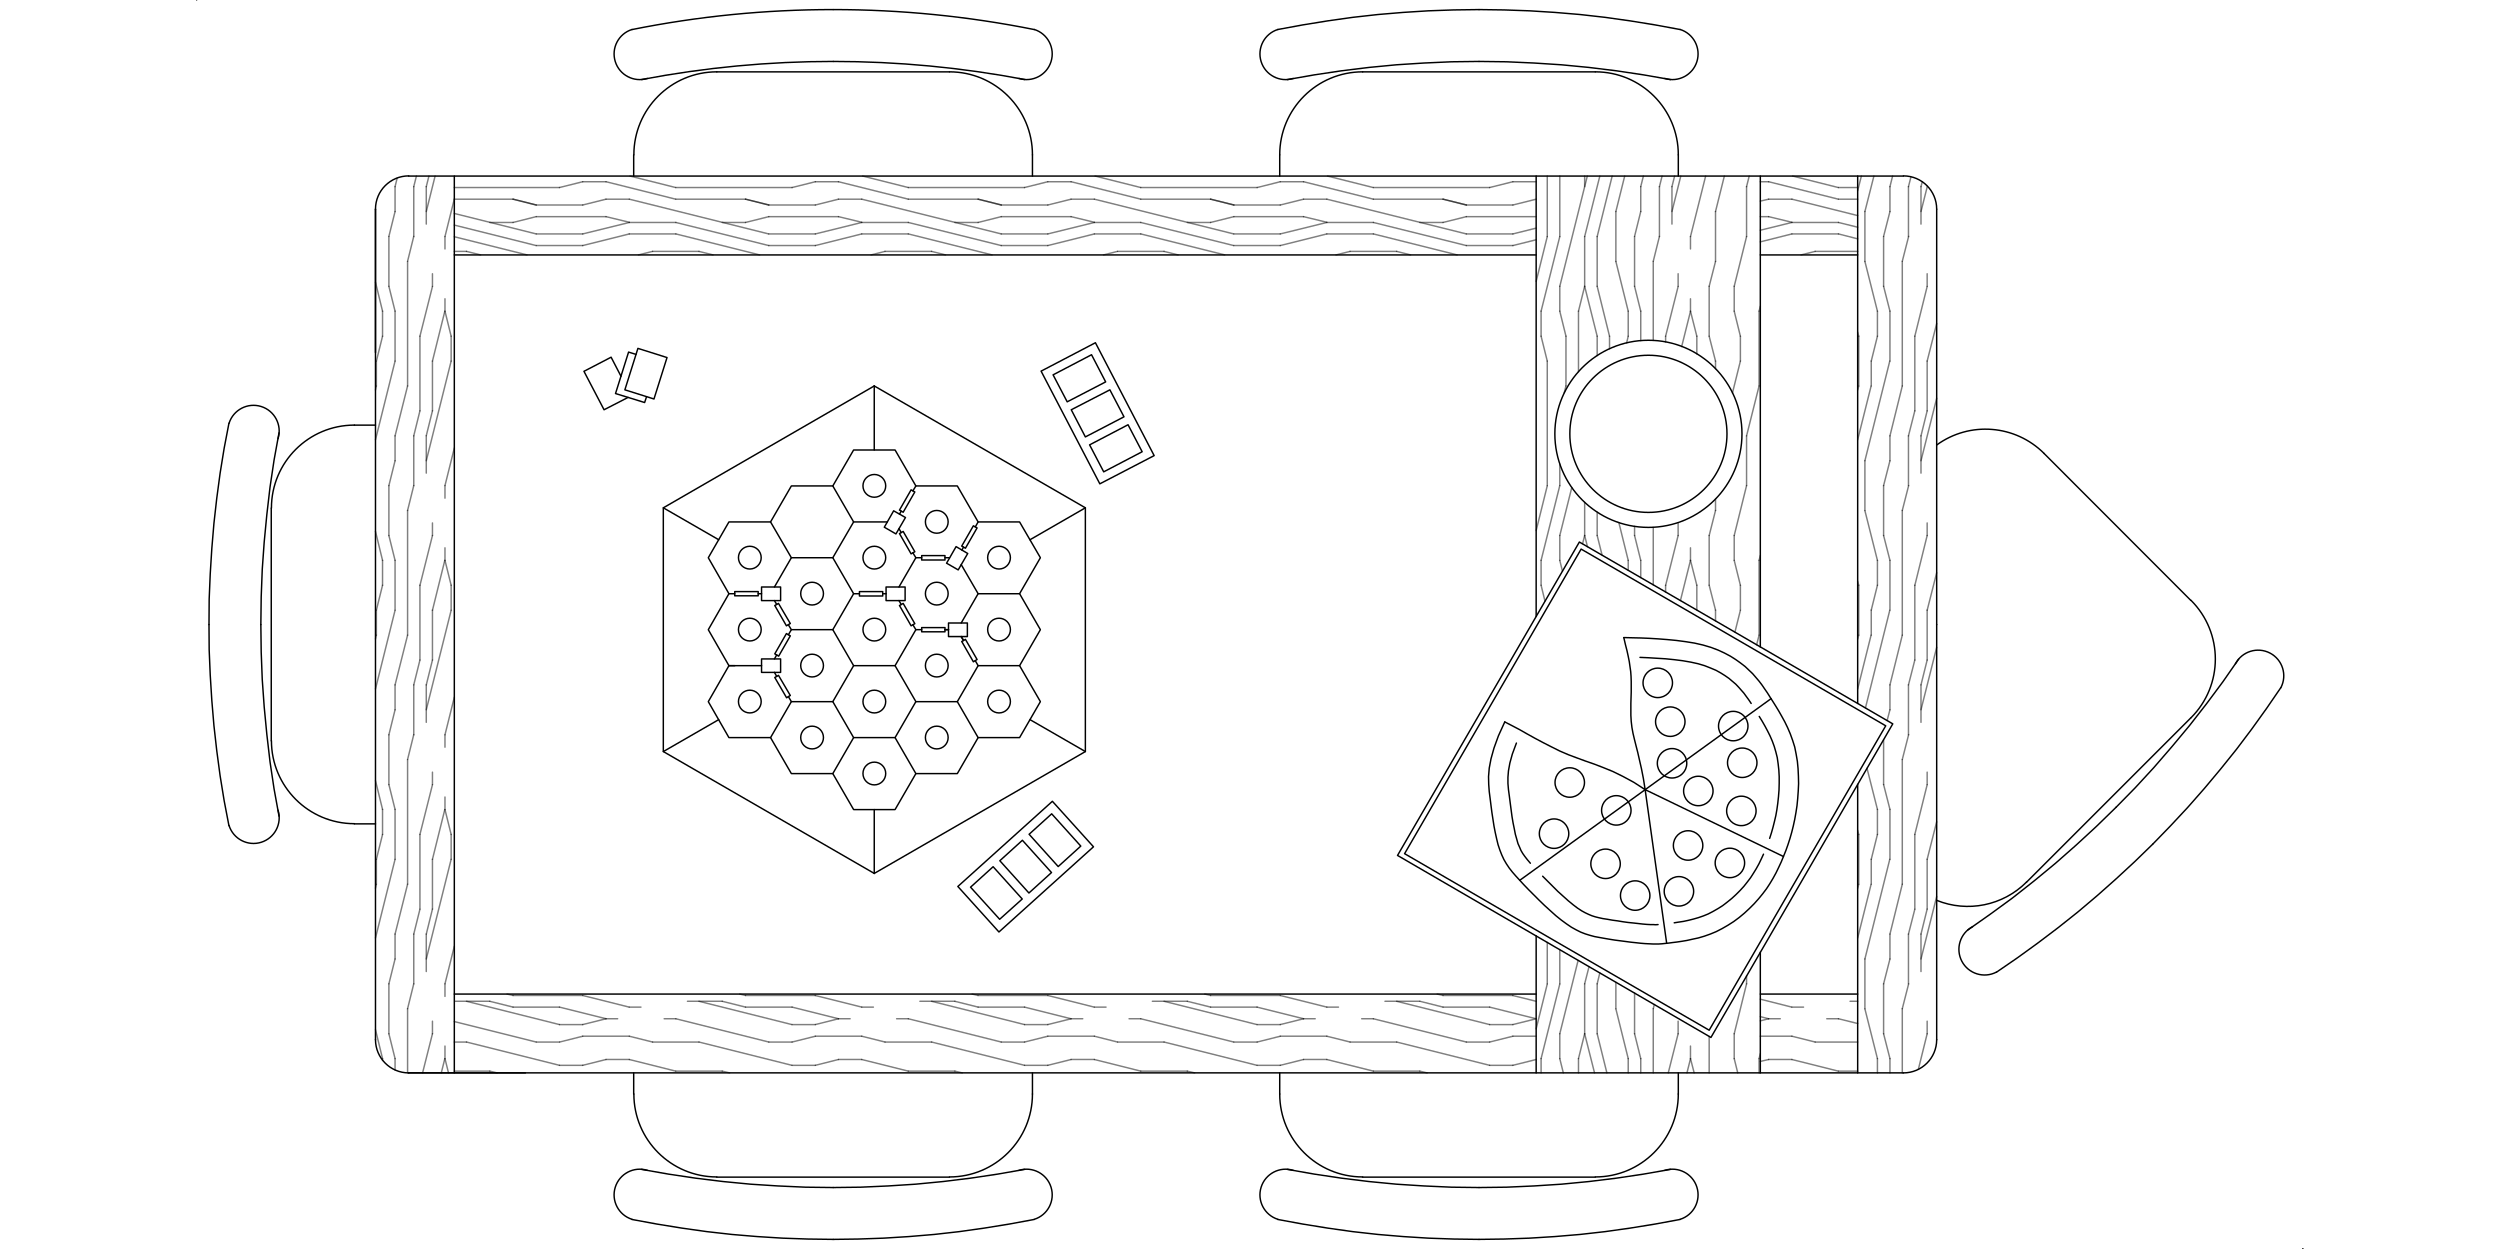 <?xml version="1.0" encoding="UTF-8"?>
<svg id="Layer_1" data-name="Layer 1" xmlns="http://www.w3.org/2000/svg" xmlns:xlink="http://www.w3.org/1999/xlink" viewBox="0 0 1701 850">
  <defs>
    <style>
      .cls-1 {
        stroke-width: 1px;
      }

      .cls-1, .cls-2, .cls-3, .cls-4, .cls-5, .cls-6, .cls-7 {
        fill: none;
      }

      .cls-1, .cls-2, .cls-4, .cls-5, .cls-6, .cls-7 {
        stroke: #000;
        stroke-linecap: round;
        stroke-linejoin: round;
      }

      .cls-2 {
        stroke-width: 1.5px;
      }

      .cls-3, .cls-4 {
        stroke-width: 0px;
      }

      .cls-4, .cls-5 {
        opacity: .5;
      }

      .cls-8 {
        clip-path: url(#clippath-1);
      }

      .cls-5, .cls-7 {
        stroke-width: 1px;
      }

      .cls-9 {
        clip-path: url(#clippath);
      }

      .cls-6 {
        stroke-width: 1px;
      }
    </style>
    <clipPath id="clippath">
      <rect class="cls-3" width="1701" height="850"/>
    </clipPath>
    <clipPath id="clippath-1">
      <polyline class="cls-3" points="133.56 850 1567.2 850 1567.2 -.32 133.56 -.32 133.56 850"/>
    </clipPath>
  </defs>
  <g class="cls-9">
    <g class="cls-8">
      <line class="cls-5" x1="309.12" y1="709" x2="317.4" y2="709"/>
      <line class="cls-5" x1="364.92" y1="709" x2="380.64" y2="709"/>
      <line class="cls-5" x1="444" y1="709" x2="475.56" y2="709"/>
      <line class="cls-5" x1="523.08" y1="709" x2="538.92" y2="709"/>
      <line class="cls-5" x1="602.16" y1="709" x2="633.84" y2="709"/>
      <line class="cls-5" x1="681.24" y1="709" x2="697.08" y2="709"/>
      <line class="cls-5" x1="760.44" y1="709" x2="792" y2="709"/>
      <line class="cls-5" x1="839.52" y1="709" x2="855.36" y2="709"/>
      <line class="cls-5" x1="918.6" y1="709" x2="950.28" y2="709"/>
      <line class="cls-5" x1="997.68" y1="709" x2="1013.52" y2="709"/>
      <line class="cls-5" x1="1235.04" y1="709" x2="1263.96" y2="709"/>
      <line class="cls-5" x1="396.48" y1="705.04" x2="428.16" y2="705.04"/>
      <line class="cls-5" x1="554.76" y1="705.04" x2="586.32" y2="705.04"/>
      <line class="cls-5" x1="712.92" y1="705.04" x2="744.6" y2="705.04"/>
      <line class="cls-5" x1="871.08" y1="705.04" x2="902.76" y2="705.04"/>
      <line class="cls-5" x1="1029.36" y1="705.04" x2="1045.2" y2="705.04"/>
      <line class="cls-5" x1="1197.72" y1="705.04" x2="1219.2" y2="705.04"/>
      <line class="cls-5" x1="380.64" y1="697.12" x2="396.48" y2="697.12"/>
      <line class="cls-5" x1="538.92" y1="697.12" x2="554.76" y2="697.12"/>
      <line class="cls-5" x1="697.08" y1="697.12" x2="712.92" y2="697.12"/>
      <line class="cls-5" x1="855.36" y1="697.12" x2="871.08" y2="697.12"/>
      <line class="cls-5" x1="1013.52" y1="697.12" x2="1029.36" y2="697.12"/>
      <line class="cls-5" x1="412.32" y1="693.16" x2="420.24" y2="693.16"/>
      <line class="cls-5" x1="451.92" y1="693.16" x2="459.84" y2="693.16"/>
      <line class="cls-5" x1="570.48" y1="693.16" x2="578.4" y2="693.16"/>
      <line class="cls-5" x1="610.08" y1="693.16" x2="618" y2="693.16"/>
      <line class="cls-5" x1="728.76" y1="693.16" x2="736.68" y2="693.16"/>
      <line class="cls-5" x1="768.24" y1="693.16" x2="776.16" y2="693.16"/>
      <line class="cls-5" x1="886.92" y1="693.16" x2="894.84" y2="693.16"/>
      <line class="cls-5" x1="926.52" y1="693.16" x2="934.44" y2="693.16"/>
      <line class="cls-5" x1="1203.36" y1="693.16" x2="1211.28" y2="693.16"/>
      <line class="cls-5" x1="1242.96" y1="693.16" x2="1250.88" y2="693.16"/>
      <line class="cls-5" x1="349.08" y1="685.24" x2="380.64" y2="685.24"/>
      <line class="cls-5" x1="428.16" y1="685.24" x2="436.08" y2="685.24"/>
      <line class="cls-5" x1="507.24" y1="685.24" x2="538.92" y2="685.24"/>
      <line class="cls-5" x1="586.32" y1="685.24" x2="594.24" y2="685.24"/>
      <line class="cls-5" x1="665.52" y1="685.24" x2="697.08" y2="685.24"/>
      <line class="cls-5" x1="744.6" y1="685.24" x2="752.52" y2="685.24"/>
      <line class="cls-5" x1="823.68" y1="685.24" x2="855.36" y2="685.24"/>
      <line class="cls-5" x1="902.76" y1="685.24" x2="910.68" y2="685.24"/>
      <line class="cls-5" x1="981.84" y1="685.24" x2="1013.52" y2="685.24"/>
      <line class="cls-5" x1="1219.2" y1="685.24" x2="1227.12" y2="685.24"/>
      <line class="cls-5" x1="309.48" y1="681.28" x2="333.24" y2="681.28"/>
      <line class="cls-5" x1="467.76" y1="681.28" x2="491.4" y2="681.28"/>
      <line class="cls-5" x1="625.92" y1="681.28" x2="649.68" y2="681.28"/>
      <line class="cls-5" x1="784.08" y1="681.28" x2="807.84" y2="681.28"/>
      <line class="cls-5" x1="942.36" y1="681.28" x2="966" y2="681.28"/>
      <line class="cls-5" x1="1258.8" y1="681.28" x2="1263.96" y2="681.28"/>
      <line class="cls-5" x1="349.08" y1="677.32" x2="396.48" y2="677.32"/>
      <line class="cls-5" x1="507.24" y1="677.32" x2="554.76" y2="677.32"/>
      <line class="cls-5" x1="665.52" y1="677.32" x2="712.92" y2="677.32"/>
      <line class="cls-5" x1="823.68" y1="677.32" x2="871.08" y2="677.32"/>
      <line class="cls-5" x1="981.84" y1="677.32" x2="1029.36" y2="677.32"/>
      <line class="cls-5" x1="309.12" y1="171.04" x2="317.4" y2="171.04"/>
      <line class="cls-5" x1="444" y1="171.04" x2="475.56" y2="171.04"/>
      <line class="cls-5" x1="602.16" y1="171.04" x2="633.84" y2="171.04"/>
      <line class="cls-5" x1="760.44" y1="171.04" x2="792" y2="171.04"/>
      <line class="cls-5" x1="918.6" y1="171.04" x2="950.28" y2="171.04"/>
      <line class="cls-5" x1="1235.04" y1="171.04" x2="1263.96" y2="171.04"/>
      <line class="cls-5" x1="364.92" y1="167.08" x2="396.48" y2="167.08"/>
      <line class="cls-5" x1="523.08" y1="167.08" x2="554.76" y2="167.08"/>
      <line class="cls-5" x1="681.24" y1="167.08" x2="712.92" y2="167.08"/>
      <line class="cls-5" x1="839.52" y1="167.08" x2="871.08" y2="167.08"/>
      <line class="cls-5" x1="997.68" y1="167.08" x2="1029.36" y2="167.08"/>
      <line class="cls-5" x1="364.92" y1="159.16" x2="396.48" y2="159.16"/>
      <line class="cls-5" x1="428.16" y1="159.16" x2="459.84" y2="159.16"/>
      <line class="cls-5" x1="523.08" y1="159.16" x2="554.76" y2="159.16"/>
      <line class="cls-5" x1="586.32" y1="159.16" x2="618" y2="159.16"/>
      <line class="cls-5" x1="681.24" y1="159.16" x2="712.92" y2="159.16"/>
      <line class="cls-5" x1="744.6" y1="159.16" x2="776.16" y2="159.16"/>
      <line class="cls-5" x1="839.52" y1="159.16" x2="871.08" y2="159.16"/>
      <line class="cls-5" x1="902.76" y1="159.16" x2="934.44" y2="159.16"/>
      <line class="cls-5" x1="997.68" y1="159.16" x2="1029.36" y2="159.16"/>
      <line class="cls-5" x1="1219.2" y1="159.16" x2="1250.88" y2="159.16"/>
      <line class="cls-5" x1="333.24" y1="151.36" x2="349.08" y2="151.36"/>
      <line class="cls-5" x1="428.16" y1="151.36" x2="459.84" y2="151.36"/>
      <line class="cls-5" x1="491.4" y1="151.36" x2="507.24" y2="151.36"/>
      <line class="cls-5" x1="586.32" y1="151.36" x2="618" y2="151.36"/>
      <line class="cls-5" x1="649.68" y1="151.36" x2="665.52" y2="151.36"/>
      <line class="cls-5" x1="744.6" y1="151.36" x2="776.16" y2="151.36"/>
      <line class="cls-5" x1="807.84" y1="151.36" x2="823.68" y2="151.36"/>
      <line class="cls-5" x1="902.76" y1="151.36" x2="934.44" y2="151.36"/>
      <line class="cls-5" x1="966" y1="151.36" x2="981.84" y2="151.36"/>
      <line class="cls-5" x1="1219.2" y1="151.36" x2="1250.88" y2="151.36"/>
      <line class="cls-5" x1="364.92" y1="147.4" x2="412.32" y2="147.4"/>
      <line class="cls-5" x1="523.08" y1="147.4" x2="570.48" y2="147.4"/>
      <line class="cls-5" x1="681.24" y1="147.4" x2="728.76" y2="147.4"/>
      <line class="cls-5" x1="839.52" y1="147.4" x2="886.92" y2="147.4"/>
      <line class="cls-5" x1="997.68" y1="147.4" x2="1045.2" y2="147.4"/>
      <line class="cls-5" x1="1197.72" y1="147.4" x2="1203.36" y2="147.4"/>
      <line class="cls-5" x1="364.92" y1="139.48" x2="396.48" y2="139.48"/>
      <line class="cls-5" x1="523.08" y1="139.48" x2="554.76" y2="139.48"/>
      <line class="cls-5" x1="681.24" y1="139.48" x2="712.92" y2="139.48"/>
      <line class="cls-5" x1="839.52" y1="139.48" x2="871.08" y2="139.48"/>
      <line class="cls-5" x1="997.68" y1="139.48" x2="1029.36" y2="139.48"/>
      <line class="cls-5" x1="309.12" y1="135.52" x2="349.08" y2="135.52"/>
      <line class="cls-5" x1="412.32" y1="135.52" x2="428.16" y2="135.52"/>
      <line class="cls-5" x1="459.84" y1="135.52" x2="507.24" y2="135.52"/>
      <line class="cls-5" x1="570.48" y1="135.52" x2="586.32" y2="135.52"/>
      <line class="cls-5" x1="618" y1="135.52" x2="665.52" y2="135.52"/>
      <line class="cls-5" x1="728.76" y1="135.52" x2="744.6" y2="135.52"/>
      <line class="cls-5" x1="776.16" y1="135.52" x2="823.68" y2="135.52"/>
      <line class="cls-5" x1="886.92" y1="135.52" x2="902.76" y2="135.52"/>
      <line class="cls-5" x1="934.44" y1="135.52" x2="981.84" y2="135.52"/>
      <line class="cls-5" x1="1203.36" y1="135.52" x2="1219.2" y2="135.52"/>
      <line class="cls-5" x1="1250.88" y1="135.52" x2="1263.96" y2="135.52"/>
      <line class="cls-5" x1="309.12" y1="127.6" x2="380.64" y2="127.6"/>
      <line class="cls-5" x1="459.84" y1="127.6" x2="538.92" y2="127.6"/>
      <line class="cls-5" x1="618" y1="127.6" x2="697.08" y2="127.6"/>
      <line class="cls-5" x1="776.16" y1="127.6" x2="855.36" y2="127.6"/>
      <line class="cls-5" x1="934.44" y1="127.6" x2="1013.52" y2="127.6"/>
      <line class="cls-5" x1="1250.88" y1="127.6" x2="1263.96" y2="127.6"/>
      <line class="cls-5" x1="396.48" y1="123.64" x2="412.32" y2="123.64"/>
      <line class="cls-5" x1="554.76" y1="123.64" x2="570.48" y2="123.64"/>
      <line class="cls-5" x1="712.92" y1="123.64" x2="728.76" y2="123.64"/>
      <line class="cls-5" x1="871.08" y1="123.64" x2="886.92" y2="123.64"/>
      <line class="cls-5" x1="1029.36" y1="123.64" x2="1045.2" y2="123.64"/>
      <line class="cls-5" x1="1197.72" y1="123.64" x2="1203.36" y2="123.64"/>
      <line class="cls-5" x1="309.12" y1="728.8" x2="333.24" y2="728.8"/>
      <line class="cls-5" x1="459.84" y1="728.8" x2="491.4" y2="728.8"/>
      <line class="cls-5" x1="618" y1="728.8" x2="649.68" y2="728.8"/>
      <line class="cls-5" x1="776.16" y1="728.8" x2="807.84" y2="728.8"/>
      <line class="cls-5" x1="934.44" y1="728.8" x2="966" y2="728.8"/>
      <line class="cls-5" x1="1250.88" y1="728.8" x2="1263.96" y2="728.8"/>
      <line class="cls-5" x1="380.64" y1="724.84" x2="396.48" y2="724.84"/>
      <line class="cls-5" x1="538.92" y1="724.84" x2="554.76" y2="724.84"/>
      <line class="cls-5" x1="697.08" y1="724.84" x2="712.92" y2="724.84"/>
      <line class="cls-5" x1="855.36" y1="724.84" x2="871.08" y2="724.84"/>
      <line class="cls-5" x1="1013.52" y1="724.84" x2="1029.36" y2="724.84"/>
      <line class="cls-5" x1="412.32" y1="720.88" x2="428.16" y2="720.88"/>
      <line class="cls-5" x1="570.48" y1="720.88" x2="586.32" y2="720.88"/>
      <line class="cls-5" x1="728.76" y1="720.88" x2="744.6" y2="720.88"/>
      <line class="cls-5" x1="886.92" y1="720.88" x2="902.76" y2="720.88"/>
      <line class="cls-5" x1="1203.36" y1="720.88" x2="1219.2" y2="720.88"/>
      <line class="cls-5" x1="396.48" y1="697.12" x2="412.32" y2="693.16"/>
      <line class="cls-5" x1="554.76" y1="697.12" x2="570.48" y2="693.16"/>
      <line class="cls-5" x1="712.92" y1="697.12" x2="728.76" y2="693.16"/>
      <line class="cls-5" x1="871.08" y1="697.12" x2="886.92" y2="693.16"/>
      <line class="cls-5" x1="1029.36" y1="697.12" x2="1045.2" y2="693.16"/>
      <line class="cls-5" x1="1197.72" y1="694.6" x2="1203.36" y2="693.16"/>
      <line class="cls-5" x1="396.48" y1="724.84" x2="412.32" y2="720.88"/>
      <line class="cls-5" x1="554.76" y1="724.84" x2="570.48" y2="720.88"/>
      <line class="cls-5" x1="712.92" y1="724.84" x2="728.76" y2="720.88"/>
      <line class="cls-5" x1="871.08" y1="724.84" x2="886.92" y2="720.88"/>
      <line class="cls-5" x1="1029.36" y1="724.84" x2="1045.2" y2="720.88"/>
      <line class="cls-5" x1="1197.72" y1="722.2" x2="1203.36" y2="720.88"/>
      <line class="cls-5" x1="349.08" y1="151.36" x2="364.8" y2="147.4"/>
      <line class="cls-5" x1="507.24" y1="151.36" x2="523.08" y2="147.4"/>
      <line class="cls-5" x1="665.52" y1="151.36" x2="681.24" y2="147.4"/>
      <line class="cls-5" x1="823.68" y1="151.36" x2="839.52" y2="147.4"/>
      <line class="cls-5" x1="981.84" y1="151.36" x2="997.68" y2="147.4"/>
      <line class="cls-5" x1="380.64" y1="127.6" x2="396.48" y2="123.64"/>
      <line class="cls-5" x1="538.92" y1="127.6" x2="554.76" y2="123.64"/>
      <line class="cls-5" x1="697.08" y1="127.6" x2="712.92" y2="123.64"/>
      <line class="cls-5" x1="855.36" y1="127.6" x2="871.08" y2="123.64"/>
      <line class="cls-5" x1="1013.52" y1="127.6" x2="1029.36" y2="123.64"/>
      <line class="cls-5" x1="396.48" y1="139.48" x2="412.32" y2="135.52"/>
      <line class="cls-5" x1="554.76" y1="139.48" x2="570.48" y2="135.52"/>
      <line class="cls-5" x1="712.92" y1="139.48" x2="728.76" y2="135.52"/>
      <line class="cls-5" x1="871.08" y1="139.48" x2="886.92" y2="135.52"/>
      <line class="cls-5" x1="1029.36" y1="139.48" x2="1045.2" y2="135.52"/>
      <line class="cls-5" x1="1197.72" y1="136.84" x2="1203.36" y2="135.52"/>
      <line class="cls-5" x1="434.4" y1="173.44" x2="444" y2="171.04"/>
      <line class="cls-5" x1="592.68" y1="173.44" x2="602.16" y2="171.04"/>
      <line class="cls-5" x1="750.84" y1="173.44" x2="760.32" y2="171.04"/>
      <line class="cls-5" x1="909" y1="173.44" x2="918.6" y2="171.04"/>
      <line class="cls-5" x1="1225.44" y1="173.44" x2="1235.04" y2="171.04"/>
      <line class="cls-5" x1="396.48" y1="167.08" x2="428.16" y2="159.16"/>
      <line class="cls-5" x1="554.76" y1="167.08" x2="586.32" y2="159.16"/>
      <line class="cls-5" x1="712.92" y1="167.08" x2="744.6" y2="159.16"/>
      <line class="cls-5" x1="871.08" y1="167.08" x2="902.76" y2="159.16"/>
      <line class="cls-5" x1="1029.36" y1="167.08" x2="1045.2" y2="163.12"/>
      <line class="cls-5" x1="1197.72" y1="164.56" x2="1219.2" y2="159.16"/>
      <line class="cls-5" x1="396.48" y1="159.16" x2="428.16" y2="151.36"/>
      <line class="cls-5" x1="554.76" y1="159.16" x2="586.32" y2="151.36"/>
      <line class="cls-5" x1="712.92" y1="159.16" x2="744.6" y2="151.36"/>
      <line class="cls-5" x1="871.08" y1="159.16" x2="902.76" y2="151.36"/>
      <line class="cls-5" x1="1029.36" y1="159.16" x2="1045.2" y2="155.2"/>
      <line class="cls-5" x1="1197.72" y1="156.64" x2="1219.2" y2="151.36"/>
      <line class="cls-5" x1="349.08" y1="685.24" x2="333.24" y2="681.28"/>
      <line class="cls-5" x1="507.24" y1="685.24" x2="491.4" y2="681.28"/>
      <line class="cls-5" x1="665.52" y1="685.24" x2="649.68" y2="681.28"/>
      <line class="cls-5" x1="823.68" y1="685.24" x2="807.84" y2="681.28"/>
      <line class="cls-5" x1="981.84" y1="685.24" x2="966.12" y2="681.28"/>
      <line class="cls-5" x1="1029.36" y1="705.04" x2="1013.52" y2="709"/>
      <line class="cls-5" x1="871.08" y1="705.04" x2="855.36" y2="709"/>
      <line class="cls-5" x1="712.92" y1="705.04" x2="697.08" y2="709"/>
      <line class="cls-5" x1="554.76" y1="705.04" x2="538.92" y2="709"/>
      <line class="cls-5" x1="396.48" y1="705.04" x2="380.76" y2="709"/>
      <line class="cls-5" x1="1219.2" y1="705.04" x2="1235.04" y2="709"/>
      <line class="cls-5" x1="902.76" y1="705.04" x2="918.6" y2="709"/>
      <line class="cls-5" x1="744.6" y1="705.04" x2="760.32" y2="709"/>
      <line class="cls-5" x1="586.32" y1="705.04" x2="602.16" y2="709"/>
      <line class="cls-5" x1="428.16" y1="705.04" x2="444" y2="709"/>
      <line class="cls-5" x1="1203.36" y1="147.4" x2="1219.2" y2="151.24"/>
      <line class="cls-5" x1="886.92" y1="147.4" x2="902.76" y2="151.24"/>
      <line class="cls-5" x1="728.76" y1="147.4" x2="744.6" y2="151.24"/>
      <line class="cls-5" x1="570.48" y1="147.4" x2="586.32" y2="151.24"/>
      <line class="cls-5" x1="412.32" y1="147.4" x2="428.16" y2="151.24"/>
      <line class="cls-5" x1="981.84" y1="135.52" x2="997.68" y2="139.48"/>
      <line class="cls-5" x1="823.68" y1="135.52" x2="839.52" y2="139.48"/>
      <line class="cls-5" x1="665.52" y1="135.52" x2="681.24" y2="139.48"/>
      <line class="cls-5" x1="507.24" y1="135.52" x2="523.08" y2="139.48"/>
      <line class="cls-5" x1="349.08" y1="135.52" x2="364.8" y2="139.48"/>
      <line class="cls-5" x1="981.84" y1="135.52" x2="997.68" y2="139.48"/>
      <line class="cls-5" x1="823.68" y1="135.52" x2="839.52" y2="139.48"/>
      <line class="cls-5" x1="665.52" y1="135.52" x2="681.24" y2="139.48"/>
      <line class="cls-5" x1="507.24" y1="135.52" x2="523.08" y2="139.48"/>
      <line class="cls-5" x1="349.08" y1="135.52" x2="364.8" y2="139.48"/>
      <line class="cls-5" x1="1219.68" y1="119.8" x2="1250.76" y2="127.6"/>
      <line class="cls-5" x1="903.24" y1="119.8" x2="934.32" y2="127.6"/>
      <line class="cls-5" x1="745.08" y1="119.8" x2="776.16" y2="127.6"/>
      <line class="cls-5" x1="586.92" y1="119.8" x2="618" y2="127.6"/>
      <line class="cls-5" x1="428.64" y1="119.8" x2="459.72" y2="127.6"/>
      <line class="cls-5" x1="1250.88" y1="693.16" x2="1263.96" y2="696.4"/>
      <line class="cls-5" x1="934.44" y1="693.16" x2="997.68" y2="709"/>
      <line class="cls-5" x1="776.16" y1="693.16" x2="839.4" y2="709"/>
      <line class="cls-5" x1="618" y1="693.16" x2="681.24" y2="709"/>
      <line class="cls-5" x1="459.84" y1="693.16" x2="523.08" y2="709"/>
      <line class="cls-5" x1="309.12" y1="695.08" x2="364.8" y2="709"/>
      <line class="cls-5" x1="950.28" y1="681.28" x2="1013.52" y2="697.12"/>
      <line class="cls-5" x1="792" y1="681.28" x2="855.24" y2="697.12"/>
      <line class="cls-5" x1="633.84" y1="681.28" x2="697.08" y2="697.12"/>
      <line class="cls-5" x1="475.56" y1="681.28" x2="538.8" y2="697.12"/>
      <line class="cls-5" x1="317.4" y1="681.28" x2="380.64" y2="697.12"/>
      <line class="cls-5" x1="1197.72" y1="691.72" x2="1203.36" y2="693.16"/>
      <line class="cls-5" x1="977.88" y1="676.36" x2="981.84" y2="677.32"/>
      <line class="cls-5" x1="1013.52" y1="685.24" x2="1045.08" y2="693.16"/>
      <line class="cls-5" x1="819.72" y1="676.36" x2="823.68" y2="677.32"/>
      <line class="cls-5" x1="855.24" y1="685.24" x2="886.92" y2="693.16"/>
      <line class="cls-5" x1="661.44" y1="676.36" x2="665.4" y2="677.32"/>
      <line class="cls-5" x1="697.08" y1="685.24" x2="728.64" y2="693.16"/>
      <line class="cls-5" x1="503.28" y1="676.36" x2="507.24" y2="677.32"/>
      <line class="cls-5" x1="538.92" y1="685.24" x2="570.48" y2="693.16"/>
      <line class="cls-5" x1="345" y1="676.36" x2="349.08" y2="677.32"/>
      <line class="cls-5" x1="380.64" y1="685.24" x2="412.32" y2="693.16"/>
      <line class="cls-5" x1="1197.72" y1="679.84" x2="1219.08" y2="685.24"/>
      <line class="cls-5" x1="1029.24" y1="677.32" x2="1045.2" y2="681.28"/>
      <line class="cls-5" x1="871.08" y1="677.32" x2="902.76" y2="685.24"/>
      <line class="cls-5" x1="712.92" y1="677.32" x2="744.48" y2="685.24"/>
      <line class="cls-5" x1="554.64" y1="677.32" x2="586.32" y2="685.24"/>
      <line class="cls-5" x1="396.48" y1="677.32" x2="428.04" y2="685.24"/>
      <line class="cls-5" x1="950.28" y1="171.04" x2="959.76" y2="173.44"/>
      <line class="cls-5" x1="792" y1="171.04" x2="801.6" y2="173.44"/>
      <line class="cls-5" x1="633.84" y1="171.04" x2="643.32" y2="173.44"/>
      <line class="cls-5" x1="475.56" y1="171.04" x2="485.16" y2="173.44"/>
      <line class="cls-5" x1="317.4" y1="171.04" x2="327" y2="173.44"/>
      <line class="cls-5" x1="1250.88" y1="159.16" x2="1263.96" y2="162.52"/>
      <line class="cls-5" x1="934.44" y1="159.16" x2="991.44" y2="173.44"/>
      <line class="cls-5" x1="776.16" y1="159.16" x2="833.28" y2="173.44"/>
      <line class="cls-5" x1="618" y1="159.16" x2="675" y2="173.44"/>
      <line class="cls-5" x1="459.84" y1="159.16" x2="516.84" y2="173.44"/>
      <line class="cls-5" x1="309.12" y1="161.08" x2="358.56" y2="173.44"/>
      <line class="cls-5" x1="1250.88" y1="151.36" x2="1263.96" y2="154.6"/>
      <line class="cls-5" x1="934.44" y1="151.36" x2="997.68" y2="167.08"/>
      <line class="cls-5" x1="776.16" y1="151.36" x2="839.4" y2="167.08"/>
      <line class="cls-5" x1="618" y1="151.36" x2="681.24" y2="167.08"/>
      <line class="cls-5" x1="459.84" y1="151.36" x2="523.08" y2="167.08"/>
      <line class="cls-5" x1="309.12" y1="153.16" x2="364.8" y2="167.08"/>
      <line class="cls-5" x1="1219.2" y1="720.88" x2="1250.76" y2="728.8"/>
      <line class="cls-5" x1="902.76" y1="720.88" x2="934.44" y2="728.8"/>
      <line class="cls-5" x1="744.6" y1="720.88" x2="776.16" y2="728.8"/>
      <line class="cls-5" x1="586.32" y1="720.88" x2="618" y2="728.8"/>
      <line class="cls-5" x1="428.16" y1="720.88" x2="459.72" y2="728.8"/>
      <line class="cls-5" x1="966" y1="728.8" x2="971.04" y2="730"/>
      <line class="cls-5" x1="807.84" y1="728.8" x2="812.88" y2="730"/>
      <line class="cls-5" x1="649.68" y1="728.8" x2="654.72" y2="730"/>
      <line class="cls-5" x1="491.4" y1="728.8" x2="496.44" y2="730"/>
      <line class="cls-5" x1="333.24" y1="728.8" x2="338.28" y2="730"/>
      <line class="cls-5" x1="950.28" y1="709" x2="1013.52" y2="724.84"/>
      <line class="cls-5" x1="792" y1="709" x2="855.24" y2="724.84"/>
      <line class="cls-5" x1="633.84" y1="709" x2="697.08" y2="724.84"/>
      <line class="cls-5" x1="475.56" y1="709" x2="538.8" y2="724.84"/>
      <line class="cls-5" x1="317.4" y1="709" x2="380.64" y2="724.84"/>
      <line class="cls-5" x1="1203.36" y1="123.64" x2="1250.76" y2="135.52"/>
      <line class="cls-5" x1="886.92" y1="123.64" x2="934.44" y2="135.52"/>
      <line class="cls-5" x1="728.76" y1="123.64" x2="776.16" y2="135.52"/>
      <line class="cls-5" x1="570.48" y1="123.64" x2="618" y2="135.52"/>
      <line class="cls-5" x1="412.32" y1="123.64" x2="459.72" y2="135.52"/>
      <line class="cls-5" x1="1219.2" y1="135.52" x2="1263.96" y2="146.68"/>
      <line class="cls-5" x1="902.76" y1="135.52" x2="997.68" y2="159.16"/>
      <line class="cls-5" x1="744.6" y1="135.52" x2="839.4" y2="159.16"/>
      <line class="cls-5" x1="586.32" y1="135.52" x2="681.24" y2="159.16"/>
      <line class="cls-5" x1="428.16" y1="135.52" x2="522.96" y2="159.16"/>
      <line class="cls-5" x1="309.12" y1="145.24" x2="364.8" y2="159.16"/>
      <line class="cls-5" x1="1167.24" y1="250.96" x2="1167.24" y2="245.68"/>
      <line class="cls-5" x1="1167.24" y1="177.88" x2="1167.24" y2="143.92"/>
      <line class="cls-5" x1="1167.24" y1="422.56" x2="1167.24" y2="415.12"/>
      <line class="cls-5" x1="1167.24" y1="347.32" x2="1167.24" y2="339.52"/>
      <line class="cls-5" x1="1162.92" y1="730" x2="1162.92" y2="705.16"/>
      <line class="cls-5" x1="1162.92" y1="228.76" x2="1162.92" y2="194.8"/>
      <line class="cls-5" x1="1162.92" y1="398.2" x2="1162.92" y2="364.36"/>
      <line class="cls-5" x1="306.96" y1="584.68" x2="306.96" y2="567.76"/>
      <line class="cls-5" x1="306.96" y1="415.12" x2="306.96" y2="398.2"/>
      <line class="cls-5" x1="306.96" y1="245.68" x2="306.96" y2="228.76"/>
      <line class="cls-5" x1="1154.52" y1="240.88" x2="1154.52" y2="228.76"/>
      <line class="cls-5" x1="1154.52" y1="415.12" x2="1154.52" y2="398.2"/>
      <line class="cls-5" x1="302.76" y1="720.28" x2="302.76" y2="711.76"/>
      <line class="cls-5" x1="302.76" y1="677.92" x2="302.76" y2="669.4"/>
      <line class="cls-5" x1="302.76" y1="550.72" x2="302.76" y2="542.32"/>
      <line class="cls-5" x1="302.76" y1="508.36" x2="302.76" y2="499.96"/>
      <line class="cls-5" x1="302.76" y1="381.28" x2="302.76" y2="372.76"/>
      <line class="cls-5" x1="302.76" y1="338.92" x2="302.76" y2="330.4"/>
      <line class="cls-5" x1="302.76" y1="211.72" x2="302.76" y2="203.32"/>
      <line class="cls-5" x1="302.76" y1="169.36" x2="302.76" y2="160.96"/>
      <line class="cls-5" x1="1150.2" y1="720.28" x2="1150.2" y2="711.76"/>
      <line class="cls-5" x1="1150.2" y1="211.72" x2="1150.2" y2="203.32"/>
      <line class="cls-5" x1="1150.2" y1="169.36" x2="1150.2" y2="160.96"/>
      <line class="cls-5" x1="1150.2" y1="381.28" x2="1150.2" y2="372.76"/>
      <line class="cls-5" x1="294.24" y1="703.36" x2="294.24" y2="694.84"/>
      <line class="cls-5" x1="294.24" y1="618.52" x2="294.24" y2="584.68"/>
      <line class="cls-5" x1="294.24" y1="533.8" x2="294.24" y2="525.4"/>
      <line class="cls-5" x1="294.24" y1="449.08" x2="294.24" y2="415.12"/>
      <line class="cls-5" x1="294.24" y1="364.36" x2="294.24" y2="355.84"/>
      <line class="cls-5" x1="294.24" y1="279.52" x2="294.24" y2="245.68"/>
      <line class="cls-5" x1="294.24" y1="194.8" x2="294.24" y2="186.28"/>
      <line class="cls-5" x1="1141.8" y1="703.36" x2="1141.8" y2="694.84"/>
      <line class="cls-5" x1="1141.8" y1="194.8" x2="1141.8" y2="186.28"/>
      <line class="cls-5" x1="1141.8" y1="364.36" x2="1141.8" y2="355.84"/>
      <line class="cls-5" x1="1311.24" y1="703.36" x2="1311.24" y2="694.84"/>
      <line class="cls-5" x1="1311.24" y1="618.52" x2="1311.24" y2="584.68"/>
      <line class="cls-5" x1="1311.24" y1="533.8" x2="1311.24" y2="525.4"/>
      <line class="cls-5" x1="1311.24" y1="449.08" x2="1311.24" y2="415.12"/>
      <line class="cls-5" x1="1311.24" y1="364.36" x2="1311.24" y2="355.84"/>
      <line class="cls-5" x1="1311.24" y1="279.52" x2="1311.24" y2="245.68"/>
      <line class="cls-5" x1="1311.24" y1="194.8" x2="1311.24" y2="186.28"/>
      <line class="cls-5" x1="290.04" y1="661" x2="290.04" y2="635.56"/>
      <line class="cls-5" x1="290.04" y1="491.44" x2="290.04" y2="466"/>
      <line class="cls-5" x1="290.04" y1="321.88" x2="290.04" y2="296.56"/>
      <line class="cls-5" x1="290.04" y1="152.44" x2="290.04" y2="127"/>
      <line class="cls-5" x1="1137.6" y1="152.44" x2="1137.6" y2="127"/>
      <line class="cls-5" x1="1307.04" y1="661" x2="1307.04" y2="635.56"/>
      <line class="cls-5" x1="1307.04" y1="491.44" x2="1307.04" y2="466"/>
      <line class="cls-5" x1="1307.04" y1="321.88" x2="1307.04" y2="296.56"/>
      <line class="cls-5" x1="1307.04" y1="152.44" x2="1307.04" y2="127"/>
      <line class="cls-5" x1="285.72" y1="618.52" x2="285.72" y2="567.76"/>
      <line class="cls-5" x1="285.72" y1="449.08" x2="285.72" y2="398.2"/>
      <line class="cls-5" x1="285.72" y1="279.52" x2="285.72" y2="228.76"/>
      <line class="cls-5" x1="1133.28" y1="232.72" x2="1133.28" y2="228.76"/>
      <line class="cls-5" x1="1133.28" y1="402.88" x2="1133.28" y2="398.2"/>
      <line class="cls-5" x1="1302.84" y1="618.52" x2="1302.84" y2="567.76"/>
      <line class="cls-5" x1="1302.84" y1="449.08" x2="1302.84" y2="398.2"/>
      <line class="cls-5" x1="1302.84" y1="279.52" x2="1302.84" y2="228.76"/>
      <line class="cls-5" x1="281.52" y1="669.4" x2="281.52" y2="635.56"/>
      <line class="cls-5" x1="281.52" y1="499.96" x2="281.52" y2="466"/>
      <line class="cls-5" x1="281.52" y1="330.4" x2="281.52" y2="296.56"/>
      <line class="cls-5" x1="281.52" y1="160.96" x2="281.52" y2="127"/>
      <line class="cls-5" x1="1129.08" y1="160.96" x2="1129.08" y2="127"/>
      <line class="cls-5" x1="1298.52" y1="669.4" x2="1298.52" y2="635.56"/>
      <line class="cls-5" x1="1298.52" y1="499.96" x2="1298.52" y2="466"/>
      <line class="cls-5" x1="1298.52" y1="330.4" x2="1298.52" y2="296.56"/>
      <line class="cls-5" x1="1298.52" y1="160.96" x2="1298.52" y2="127"/>
      <line class="cls-5" x1="277.32" y1="730" x2="277.32" y2="686.32"/>
      <line class="cls-5" x1="277.32" y1="601.6" x2="277.32" y2="516.88"/>
      <line class="cls-5" x1="277.32" y1="432.16" x2="277.32" y2="347.32"/>
      <line class="cls-5" x1="277.32" y1="262.6" x2="277.32" y2="177.88"/>
      <line class="cls-5" x1="1124.88" y1="730" x2="1124.88" y2="686.32"/>
      <line class="cls-5" x1="1124.88" y1="231.64" x2="1124.88" y2="177.88"/>
      <line class="cls-5" x1="1124.88" y1="397.96" x2="1124.88" y2="358.84"/>
      <line class="cls-5" x1="1294.32" y1="730" x2="1294.32" y2="686.32"/>
      <line class="cls-5" x1="1294.32" y1="601.6" x2="1294.32" y2="516.88"/>
      <line class="cls-5" x1="1294.32" y1="432.16" x2="1294.32" y2="347.32"/>
      <line class="cls-5" x1="1294.32" y1="262.6" x2="1294.32" y2="177.88"/>
      <line class="cls-5" x1="268.8" y1="728.08" x2="268.8" y2="720.28"/>
      <line class="cls-5" x1="268.8" y1="652.48" x2="268.8" y2="635.56"/>
      <line class="cls-5" x1="268.8" y1="584.68" x2="268.8" y2="550.72"/>
      <line class="cls-5" x1="268.8" y1="482.92" x2="268.8" y2="466"/>
      <line class="cls-5" x1="268.8" y1="415.12" x2="268.8" y2="381.28"/>
      <line class="cls-5" x1="268.8" y1="313.48" x2="268.8" y2="296.56"/>
      <line class="cls-5" x1="268.8" y1="245.68" x2="268.8" y2="211.72"/>
      <line class="cls-5" x1="268.8" y1="143.92" x2="268.8" y2="127"/>
      <line class="cls-5" x1="1116.36" y1="730" x2="1116.36" y2="720.28"/>
      <line class="cls-5" x1="1116.36" y1="231.76" x2="1116.36" y2="211.72"/>
      <line class="cls-5" x1="1116.36" y1="143.92" x2="1116.36" y2="127"/>
      <line class="cls-5" x1="1116.36" y1="393.04" x2="1116.36" y2="381.28"/>
      <line class="cls-5" x1="1285.92" y1="730" x2="1285.92" y2="720.28"/>
      <line class="cls-5" x1="1285.92" y1="652.48" x2="1285.92" y2="635.56"/>
      <line class="cls-5" x1="1285.92" y1="584.68" x2="1285.92" y2="550.72"/>
      <line class="cls-5" x1="1285.92" y1="482.92" x2="1285.92" y2="466"/>
      <line class="cls-5" x1="1285.92" y1="415.12" x2="1285.92" y2="381.28"/>
      <line class="cls-5" x1="1285.92" y1="313.48" x2="1285.92" y2="296.56"/>
      <line class="cls-5" x1="1285.92" y1="245.68" x2="1285.92" y2="211.72"/>
      <line class="cls-5" x1="1285.92" y1="143.92" x2="1285.92" y2="127"/>
      <line class="cls-5" x1="264.6" y1="703.36" x2="264.6" y2="669.4"/>
      <line class="cls-5" x1="264.6" y1="533.8" x2="264.6" y2="499.96"/>
      <line class="cls-5" x1="264.6" y1="364.36" x2="264.6" y2="330.4"/>
      <line class="cls-5" x1="264.6" y1="194.8" x2="264.6" y2="160.96"/>
      <line class="cls-5" x1="1112.16" y1="703.36" x2="1112.16" y2="675.64"/>
      <line class="cls-5" x1="1112.16" y1="194.8" x2="1112.16" y2="160.96"/>
      <line class="cls-5" x1="1112.16" y1="364.36" x2="1112.16" y2="358.12"/>
      <line class="cls-5" x1="1281.6" y1="703.36" x2="1281.6" y2="669.4"/>
      <line class="cls-5" x1="1281.6" y1="533.8" x2="1281.6" y2="503.32"/>
      <line class="cls-5" x1="1281.6" y1="364.36" x2="1281.6" y2="330.4"/>
      <line class="cls-5" x1="1281.6" y1="194.8" x2="1281.6" y2="160.96"/>
      <line class="cls-5" x1="260.28" y1="721.48" x2="260.28" y2="720.28"/>
      <line class="cls-5" x1="260.28" y1="567.76" x2="260.28" y2="550.72"/>
      <line class="cls-5" x1="260.28" y1="398.2" x2="260.28" y2="381.28"/>
      <line class="cls-5" x1="260.28" y1="228.76" x2="260.28" y2="211.72"/>
      <line class="cls-5" x1="1107.84" y1="730" x2="1107.84" y2="720.28"/>
      <line class="cls-5" x1="1107.84" y1="228.76" x2="1107.84" y2="211.72"/>
      <line class="cls-5" x1="1107.84" y1="388.12" x2="1107.84" y2="381.28"/>
      <line class="cls-5" x1="1277.4" y1="730" x2="1277.4" y2="720.28"/>
      <line class="cls-5" x1="1277.4" y1="567.76" x2="1277.4" y2="550.72"/>
      <line class="cls-5" x1="1277.4" y1="398.2" x2="1277.4" y2="381.28"/>
      <line class="cls-5" x1="1277.4" y1="228.76" x2="1277.4" y2="211.72"/>
      <line class="cls-5" x1="256.08" y1="601.6" x2="256.08" y2="584.68"/>
      <line class="cls-5" x1="256.08" y1="432.16" x2="256.08" y2="415.12"/>
      <line class="cls-5" x1="256.08" y1="262.6" x2="256.08" y2="245.68"/>
      <line class="cls-5" x1="1273.2" y1="601.6" x2="1273.2" y2="584.68"/>
      <line class="cls-5" x1="1273.2" y1="432.16" x2="1273.2" y2="415.12"/>
      <line class="cls-5" x1="1273.2" y1="262.6" x2="1273.2" y2="245.68"/>
      <line class="cls-5" x1="1099.44" y1="686.32" x2="1099.44" y2="668.32"/>
      <line class="cls-5" x1="1099.44" y1="177.88" x2="1099.44" y2="143.92"/>
      <line class="cls-5" x1="1268.88" y1="686.32" x2="1268.88" y2="652.48"/>
      <line class="cls-5" x1="1268.88" y1="347.32" x2="1268.88" y2="313.48"/>
      <line class="cls-5" x1="1268.88" y1="177.88" x2="1268.88" y2="143.92"/>
      <line class="cls-5" x1="1095.12" y1="237.28" x2="1095.12" y2="228.76"/>
      <line class="cls-5" x1="1264.68" y1="601.6" x2="1264.68" y2="567.76"/>
      <line class="cls-5" x1="1264.68" y1="432.16" x2="1264.68" y2="398.2"/>
      <line class="cls-5" x1="1264.68" y1="262.6" x2="1264.68" y2="228.76"/>
      <line class="cls-5" x1="1086.72" y1="703.36" x2="1086.72" y2="669.4"/>
      <line class="cls-5" x1="1086.72" y1="241.96" x2="1086.72" y2="228.76"/>
      <line class="cls-5" x1="1086.72" y1="194.8" x2="1086.72" y2="160.96"/>
      <line class="cls-5" x1="1086.72" y1="364.36" x2="1086.72" y2="348.52"/>
      <line class="cls-5" x1="1078.2" y1="703.36" x2="1078.2" y2="669.4"/>
      <line class="cls-5" x1="1078.2" y1="194.8" x2="1078.2" y2="160.96"/>
      <line class="cls-5" x1="1078.2" y1="127" x2="1078.2" y2="119.8"/>
      <line class="cls-5" x1="1078.2" y1="364.36" x2="1078.2" y2="341.92"/>
      <line class="cls-5" x1="1074" y1="730" x2="1074" y2="720.28"/>
      <line class="cls-5" x1="1074" y1="252.88" x2="1074" y2="211.72"/>
      <line class="cls-5" x1="1065.48" y1="262.6" x2="1065.48" y2="228.76"/>
      <line class="cls-5" x1="1061.28" y1="720.28" x2="1061.28" y2="703.36"/>
      <line class="cls-5" x1="1061.28" y1="669.4" x2="1061.28" y2="646.12"/>
      <line class="cls-5" x1="1061.28" y1="211.72" x2="1061.28" y2="194.8"/>
      <line class="cls-5" x1="1061.28" y1="160.96" x2="1061.28" y2="119.8"/>
      <line class="cls-5" x1="1061.28" y1="381.28" x2="1061.28" y2="364.36"/>
      <line class="cls-5" x1="1061.28" y1="330.4" x2="1061.28" y2="315.76"/>
      <line class="cls-5" x1="1052.76" y1="669.4" x2="1052.76" y2="641.2"/>
      <line class="cls-5" x1="1052.76" y1="330.4" x2="1052.76" y2="245.68"/>
      <line class="cls-5" x1="1052.76" y1="160.96" x2="1052.76" y2="119.8"/>
      <line class="cls-5" x1="1048.56" y1="730" x2="1048.56" y2="720.28"/>
      <line class="cls-5" x1="1048.56" y1="398.2" x2="1048.56" y2="381.28"/>
      <line class="cls-5" x1="1048.56" y1="228.76" x2="1048.56" y2="211.72"/>
      <line class="cls-5" x1="1196.88" y1="730" x2="1196.88" y2="720.28"/>
      <line class="cls-5" x1="1196.88" y1="432.16" x2="1196.88" y2="381.28"/>
      <line class="cls-5" x1="1196.88" y1="262.6" x2="1196.88" y2="211.72"/>
      <line class="cls-5" x1="1188.36" y1="669.4" x2="1188.36" y2="664"/>
      <line class="cls-5" x1="1188.36" y1="330.4" x2="1188.36" y2="296.56"/>
      <line class="cls-5" x1="1188.36" y1="160.96" x2="1188.36" y2="127"/>
      <line class="cls-5" x1="1184.16" y1="245.68" x2="1184.16" y2="228.76"/>
      <line class="cls-5" x1="1184.16" y1="415.12" x2="1184.16" y2="398.2"/>
      <line class="cls-5" x1="1179.96" y1="720.28" x2="1179.96" y2="703.36"/>
      <line class="cls-5" x1="1179.96" y1="211.72" x2="1179.96" y2="194.8"/>
      <line class="cls-5" x1="1179.96" y1="381.28" x2="1179.96" y2="364.36"/>
      <line class="cls-5" x1="305.16" y1="730" x2="302.76" y2="720.28"/>
      <line class="cls-5" x1="306.96" y1="567.76" x2="302.76" y2="550.84"/>
      <line class="cls-5" x1="306.96" y1="398.2" x2="302.76" y2="381.28"/>
      <line class="cls-5" x1="306.96" y1="228.76" x2="302.76" y2="211.72"/>
      <line class="cls-5" x1="1152.72" y1="730" x2="1150.2" y2="720.28"/>
      <line class="cls-5" x1="1154.52" y1="398.2" x2="1150.2" y2="381.28"/>
      <line class="cls-5" x1="1154.52" y1="228.76" x2="1150.2" y2="211.72"/>
      <line class="cls-5" x1="268.8" y1="720.28" x2="264.6" y2="703.36"/>
      <line class="cls-5" x1="268.8" y1="550.72" x2="264.6" y2="533.8"/>
      <line class="cls-5" x1="268.8" y1="381.28" x2="264.6" y2="364.36"/>
      <line class="cls-5" x1="268.8" y1="211.72" x2="264.6" y2="194.8"/>
      <line class="cls-5" x1="1116.36" y1="720.28" x2="1112.16" y2="703.36"/>
      <line class="cls-5" x1="1116.36" y1="381.28" x2="1112.16" y2="364.36"/>
      <line class="cls-5" x1="1116.36" y1="211.72" x2="1112.16" y2="194.8"/>
      <line class="cls-5" x1="1285.92" y1="720.28" x2="1281.6" y2="703.36"/>
      <line class="cls-5" x1="1285.92" y1="550.72" x2="1281.6" y2="533.8"/>
      <line class="cls-5" x1="1285.92" y1="381.28" x2="1281.6" y2="364.36"/>
      <line class="cls-5" x1="1285.92" y1="211.72" x2="1281.6" y2="194.8"/>
      <line class="cls-5" x1="1182.36" y1="730" x2="1179.96" y2="720.28"/>
      <line class="cls-5" x1="1184.16" y1="398.2" x2="1179.96" y2="381.28"/>
      <line class="cls-5" x1="1184.16" y1="228.76" x2="1179.96" y2="211.72"/>
      <line class="cls-5" x1="1051.2" y1="409" x2="1048.56" y2="398.2"/>
      <line class="cls-5" x1="1052.76" y1="245.68" x2="1048.56" y2="228.76"/>
      <line class="cls-5" x1="1063.68" y1="730" x2="1061.28" y2="720.28"/>
      <line class="cls-5" x1="1063.08" y1="388.6" x2="1061.28" y2="381.28"/>
      <line class="cls-5" x1="1065.48" y1="228.76" x2="1061.28" y2="211.72"/>
      <line class="cls-5" x1="260.28" y1="720.28" x2="255.48" y2="700.6"/>
      <line class="cls-5" x1="260.28" y1="550.72" x2="255.48" y2="531.16"/>
      <line class="cls-5" x1="260.28" y1="381.28" x2="255.48" y2="361.6"/>
      <line class="cls-5" x1="260.28" y1="211.72" x2="255.48" y2="192.04"/>
      <line class="cls-5" x1="1107.84" y1="720.28" x2="1099.44" y2="686.44"/>
      <line class="cls-5" x1="1107.84" y1="381.28" x2="1101.48" y2="355.6"/>
      <line class="cls-5" x1="1107.84" y1="211.72" x2="1099.44" y2="177.88"/>
      <line class="cls-5" x1="1277.4" y1="720.28" x2="1268.88" y2="686.44"/>
      <line class="cls-5" x1="1277.4" y1="550.72" x2="1270.32" y2="522.76"/>
      <line class="cls-5" x1="1277.4" y1="381.28" x2="1268.88" y2="347.44"/>
      <line class="cls-5" x1="1277.4" y1="211.72" x2="1268.88" y2="177.88"/>
      <line class="cls-5" x1="1093.32" y1="730" x2="1086.72" y2="703.36"/>
      <line class="cls-5" x1="1090.08" y1="377.8" x2="1086.72" y2="364.36"/>
      <line class="cls-5" x1="1095.12" y1="228.76" x2="1086.72" y2="194.8"/>
      <line class="cls-5" x1="1264.68" y1="567.76" x2="1263.96" y2="565"/>
      <line class="cls-5" x1="1264.68" y1="398.2" x2="1263.96" y2="395.44"/>
      <line class="cls-5" x1="1264.68" y1="228.76" x2="1263.96" y2="226"/>
      <line class="cls-5" x1="1084.92" y1="730" x2="1078.2" y2="703.36"/>
      <line class="cls-5" x1="1080.12" y1="372.04" x2="1078.2" y2="364.36"/>
      <line class="cls-5" x1="1086.72" y1="228.76" x2="1078.2" y2="194.8"/>
      <line class="cls-5" x1="1311.24" y1="618.52" x2="1307.04" y2="635.56"/>
      <line class="cls-5" x1="1298.64" y1="669.4" x2="1294.32" y2="686.32"/>
      <line class="cls-5" x1="1311.24" y1="449.08" x2="1307.04" y2="466"/>
      <line class="cls-5" x1="1298.64" y1="499.84" x2="1294.32" y2="516.76"/>
      <line class="cls-5" x1="1311.24" y1="279.52" x2="1307.04" y2="296.56"/>
      <line class="cls-5" x1="1298.64" y1="330.4" x2="1294.32" y2="347.32"/>
      <line class="cls-5" x1="1307.88" y1="123.76" x2="1307.04" y2="127"/>
      <line class="cls-5" x1="1298.64" y1="160.84" x2="1294.32" y2="177.76"/>
      <line class="cls-5" x1="1125.6" y1="683.44" x2="1124.88" y2="686.32"/>
      <line class="cls-5" x1="1139.4" y1="119.8" x2="1137.6" y2="127"/>
      <line class="cls-5" x1="1129.08" y1="160.84" x2="1124.88" y2="177.76"/>
      <line class="cls-5" x1="294.24" y1="618.52" x2="290.04" y2="635.56"/>
      <line class="cls-5" x1="281.52" y1="669.4" x2="277.32" y2="686.32"/>
      <line class="cls-5" x1="294.24" y1="449.08" x2="290.04" y2="466"/>
      <line class="cls-5" x1="281.52" y1="499.84" x2="277.32" y2="516.76"/>
      <line class="cls-5" x1="294.24" y1="279.52" x2="290.04" y2="296.44"/>
      <line class="cls-5" x1="281.52" y1="330.4" x2="277.32" y2="347.32"/>
      <line class="cls-5" x1="291.84" y1="119.8" x2="290.04" y2="127"/>
      <line class="cls-5" x1="281.52" y1="160.84" x2="277.32" y2="177.76"/>
      <line class="cls-5" x1="1285.92" y1="652.48" x2="1281.6" y2="669.4"/>
      <line class="cls-5" x1="1285.92" y1="482.92" x2="1284" y2="490.24"/>
      <line class="cls-5" x1="1285.92" y1="313.48" x2="1281.6" y2="330.4"/>
      <line class="cls-5" x1="1285.92" y1="143.92" x2="1281.6" y2="160.84"/>
      <line class="cls-5" x1="1116.36" y1="143.92" x2="1112.16" y2="160.84"/>
      <line class="cls-5" x1="268.8" y1="652.48" x2="264.6" y2="669.4"/>
      <line class="cls-5" x1="268.8" y1="482.92" x2="264.6" y2="499.96"/>
      <line class="cls-5" x1="268.8" y1="313.48" x2="264.6" y2="330.4"/>
      <line class="cls-5" x1="268.8" y1="143.92" x2="264.6" y2="160.84"/>
      <line class="cls-5" x1="1162.92" y1="228.76" x2="1167.24" y2="245.68"/>
      <line class="cls-5" x1="1162.92" y1="398.2" x2="1167.24" y2="415.12"/>
      <line class="cls-5" x1="1162.92" y1="194.8" x2="1167.24" y2="177.88"/>
      <line class="cls-5" x1="1162.92" y1="364.36" x2="1167.24" y2="347.32"/>
      <line class="cls-5" x1="256.08" y1="245.68" x2="260.28" y2="228.76"/>
      <line class="cls-5" x1="256.08" y1="415.12" x2="260.28" y2="398.2"/>
      <line class="cls-5" x1="256.08" y1="584.68" x2="260.28" y2="567.76"/>
      <line class="cls-5" x1="1106.76" y1="233.32" x2="1107.84" y2="228.76"/>
      <line class="cls-5" x1="1273.2" y1="245.68" x2="1277.4" y2="228.76"/>
      <line class="cls-5" x1="1273.2" y1="415.12" x2="1277.4" y2="398.2"/>
      <line class="cls-5" x1="1273.2" y1="584.68" x2="1277.4" y2="567.76"/>
      <line class="cls-5" x1="1074" y1="211.72" x2="1078.2" y2="194.8"/>
      <line class="cls-5" x1="1076.76" y1="370" x2="1078.2" y2="364.36"/>
      <line class="cls-5" x1="1074" y1="720.28" x2="1078.2" y2="703.36"/>
      <polyline class="cls-5" points="1064.28 267.28 1065.48 262.6 1064.28 267.28"/>
      <line class="cls-5" x1="1045.2" y1="191.44" x2="1052.76" y2="160.96"/>
      <line class="cls-5" x1="1045.2" y1="361" x2="1052.76" y2="330.52"/>
      <line class="cls-5" x1="1045.2" y1="700" x2="1052.76" y2="669.52"/>
      <line class="cls-5" x1="302.76" y1="160.96" x2="309.12" y2="135.4"/>
      <line class="cls-5" x1="302.76" y1="330.4" x2="309.12" y2="304.84"/>
      <line class="cls-5" x1="302.76" y1="499.96" x2="309.12" y2="474.4"/>
      <line class="cls-5" x1="302.76" y1="669.4" x2="309.12" y2="643.84"/>
      <line class="cls-5" x1="1150.2" y1="160.96" x2="1160.52" y2="119.8"/>
      <line class="cls-5" x1="290.04" y1="143.92" x2="296.04" y2="119.8"/>
      <line class="cls-5" x1="290.04" y1="313.48" x2="306.96" y2="245.68"/>
      <line class="cls-5" x1="290.04" y1="482.92" x2="306.96" y2="415.24"/>
      <line class="cls-5" x1="290.04" y1="652.48" x2="306.96" y2="584.68"/>
      <line class="cls-5" x1="1137.6" y1="143.92" x2="1143.6" y2="119.8"/>
      <line class="cls-5" x1="1307.04" y1="143.92" x2="1311.36" y2="126.76"/>
      <line class="cls-5" x1="1307.04" y1="313.48" x2="1317.72" y2="271"/>
      <line class="cls-5" x1="1307.04" y1="482.92" x2="1317.72" y2="440.44"/>
      <line class="cls-5" x1="1307.04" y1="652.48" x2="1317.72" y2="610"/>
      <line class="cls-5" x1="281.52" y1="127" x2="283.32" y2="119.8"/>
      <line class="cls-5" x1="281.52" y1="296.56" x2="285.72" y2="279.52"/>
      <line class="cls-5" x1="294.24" y1="245.68" x2="302.64" y2="211.84"/>
      <line class="cls-5" x1="281.52" y1="466" x2="285.72" y2="449.08"/>
      <line class="cls-5" x1="294.24" y1="415.24" x2="302.64" y2="381.28"/>
      <line class="cls-5" x1="281.52" y1="635.56" x2="285.72" y2="618.64"/>
      <line class="cls-5" x1="294.24" y1="584.68" x2="302.64" y2="550.84"/>
      <line class="cls-5" x1="300.24" y1="730" x2="302.64" y2="720.4"/>
      <line class="cls-5" x1="1129.08" y1="127" x2="1130.88" y2="119.8"/>
      <line class="cls-5" x1="1144.2" y1="235.84" x2="1150.2" y2="211.84"/>
      <line class="cls-5" x1="1143.36" y1="408.64" x2="1150.2" y2="381.28"/>
      <line class="cls-5" x1="1147.8" y1="730" x2="1150.2" y2="720.4"/>
      <line class="cls-5" x1="1298.52" y1="127" x2="1300.2" y2="120.4"/>
      <line class="cls-5" x1="1298.52" y1="296.56" x2="1302.84" y2="279.52"/>
      <line class="cls-5" x1="1311.24" y1="245.68" x2="1317.72" y2="220.12"/>
      <line class="cls-5" x1="1298.52" y1="466" x2="1302.84" y2="449.08"/>
      <line class="cls-5" x1="1311.24" y1="415.24" x2="1317.72" y2="389.68"/>
      <line class="cls-5" x1="1298.52" y1="635.56" x2="1302.84" y2="618.64"/>
      <line class="cls-5" x1="1311.24" y1="584.68" x2="1317.72" y2="559.12"/>
      <line class="cls-5" x1="268.8" y1="127" x2="270.24" y2="121.12"/>
      <line class="cls-5" x1="268.8" y1="296.56" x2="277.32" y2="262.6"/>
      <line class="cls-5" x1="285.72" y1="228.76" x2="294.24" y2="194.92"/>
      <line class="cls-5" x1="268.8" y1="466" x2="277.32" y2="432.16"/>
      <line class="cls-5" x1="285.72" y1="398.32" x2="294.24" y2="364.36"/>
      <line class="cls-5" x1="268.8" y1="635.56" x2="277.32" y2="601.6"/>
      <line class="cls-5" x1="285.72" y1="567.76" x2="294.24" y2="533.92"/>
      <line class="cls-5" x1="287.52" y1="730" x2="294.24" y2="703.36"/>
      <line class="cls-5" x1="1116.36" y1="127" x2="1118.16" y2="119.8"/>
      <line class="cls-5" x1="1133.28" y1="228.76" x2="1141.8" y2="194.92"/>
      <line class="cls-5" x1="1133.28" y1="398.32" x2="1141.8" y2="364.36"/>
      <line class="cls-5" x1="1135.08" y1="730" x2="1141.8" y2="703.36"/>
      <line class="cls-5" x1="1285.92" y1="127" x2="1287.72" y2="119.8"/>
      <line class="cls-5" x1="1285.92" y1="296.56" x2="1294.32" y2="262.6"/>
      <line class="cls-5" x1="1302.84" y1="228.76" x2="1311.24" y2="194.92"/>
      <line class="cls-5" x1="1285.92" y1="466" x2="1294.32" y2="432.16"/>
      <line class="cls-5" x1="1302.84" y1="398.32" x2="1311.24" y2="364.36"/>
      <line class="cls-5" x1="1285.92" y1="635.56" x2="1294.32" y2="601.6"/>
      <line class="cls-5" x1="1302.84" y1="567.76" x2="1311.24" y2="533.92"/>
      <line class="cls-5" x1="1305.24" y1="727.6" x2="1311.24" y2="703.36"/>
      <line class="cls-5" x1="255.48" y1="299.2" x2="268.8" y2="245.68"/>
      <line class="cls-5" x1="255.48" y1="468.76" x2="268.8" y2="415.24"/>
      <line class="cls-5" x1="255.48" y1="638.2" x2="268.8" y2="584.68"/>
      <line class="cls-5" x1="1099.44" y1="143.92" x2="1105.44" y2="119.8"/>
      <line class="cls-5" x1="1268.88" y1="143.92" x2="1275" y2="119.8"/>
      <line class="cls-5" x1="1268.88" y1="313.48" x2="1285.8" y2="245.68"/>
      <line class="cls-5" x1="1269.24" y1="481.72" x2="1285.8" y2="415.24"/>
      <line class="cls-5" x1="1268.88" y1="652.48" x2="1285.8" y2="584.68"/>
      <line class="cls-5" x1="255.48" y1="265.36" x2="256.08" y2="262.72"/>
      <line class="cls-5" x1="255.48" y1="434.8" x2="256.08" y2="432.16"/>
      <line class="cls-5" x1="255.48" y1="604.36" x2="256.08" y2="601.72"/>
      <line class="cls-5" x1="1086.72" y1="160.96" x2="1096.92" y2="119.8"/>
      <line class="cls-5" x1="1086.72" y1="669.4" x2="1088.52" y2="661.96"/>
      <line class="cls-5" x1="1263.96" y1="129.76" x2="1266.48" y2="119.8"/>
      <line class="cls-5" x1="1263.96" y1="299.2" x2="1273.08" y2="262.72"/>
      <line class="cls-5" x1="1263.96" y1="468.76" x2="1273.08" y2="432.16"/>
      <line class="cls-5" x1="1263.96" y1="638.2" x2="1273.08" y2="601.72"/>
      <line class="cls-5" x1="1078.2" y1="160.96" x2="1088.52" y2="119.8"/>
      <line class="cls-5" x1="1078.2" y1="669.4" x2="1081.2" y2="657.64"/>
      <line class="cls-5" x1="1263.96" y1="265.36" x2="1264.68" y2="262.72"/>
      <line class="cls-5" x1="1263.96" y1="434.8" x2="1264.68" y2="432.16"/>
      <line class="cls-5" x1="1263.96" y1="604.36" x2="1264.68" y2="601.72"/>
      <line class="cls-5" x1="1196.88" y1="211.72" x2="1197.72" y2="208.36"/>
      <line class="cls-5" x1="1196.88" y1="381.28" x2="1197.72" y2="377.92"/>
      <line class="cls-5" x1="1196.88" y1="720.28" x2="1197.72" y2="716.92"/>
      <line class="cls-5" x1="1179.96" y1="194.8" x2="1188.36" y2="160.96"/>
      <line class="cls-5" x1="1179.96" y1="364.36" x2="1188.36" y2="330.4"/>
      <line class="cls-5" x1="1179.96" y1="703.36" x2="1188.36" y2="669.4"/>
      <line class="cls-5" x1="1188.36" y1="127" x2="1190.16" y2="119.8"/>
      <line class="cls-5" x1="1188.36" y1="296.56" x2="1196.88" y2="262.6"/>
      <line class="cls-5" x1="1195.2" y1="438.76" x2="1196.88" y2="432.16"/>
      <line class="cls-5" x1="1167.24" y1="143.92" x2="1173.24" y2="119.8"/>
      <line class="cls-5" x1="1178.76" y1="267.4" x2="1184.16" y2="245.68"/>
      <line class="cls-5" x1="1180.44" y1="430.12" x2="1184.16" y2="415.24"/>
      <line class="cls-5" x1="1048.56" y1="211.72" x2="1061.28" y2="160.96"/>
      <line class="cls-5" x1="1048.56" y1="381.28" x2="1061.28" y2="330.4"/>
      <line class="cls-5" x1="1048.56" y1="720.28" x2="1061.28" y2="669.52"/>
      <line class="cls-5" x1="1061.28" y1="194.8" x2="1080" y2="119.8"/>
      <line class="cls-5" x1="1061.28" y1="364.36" x2="1069.44" y2="331.72"/>
      <line class="cls-5" x1="1061.28" y1="703.36" x2="1073.76" y2="653.44"/>
      <line class="cls-6" x1="1317.72" y1="424.96" x2="1317.72" y2="142.36"/>
      <path class="cls-6" d="M1317.72,142.3c0-12.49-10.13-22.62-22.62-22.62"/>
      <polyline class="cls-6" points="1295.04 119.8 1012.56 119.8 278.04 119.8"/>
      <path class="cls-6" d="M278.1,119.68c-12.49,0-22.62,10.13-22.62,22.62"/>
      <line class="cls-6" x1="255.48" y1="142.36" x2="255.48" y2="239.8"/>
      <line class="cls-6" x1="1263.96" y1="173.44" x2="1197.72" y2="173.44"/>
      <polyline class="cls-6" points="1045.2 173.44 1012.56 173.44 309.12 173.44"/>
      <line class="cls-6" x1="1263.96" y1="119.8" x2="1263.96" y2="478.6"/>
      <line class="cls-6" x1="1263.96" y1="533.68" x2="1263.96" y2="730"/>
      <line class="cls-6" x1="278.04" y1="730" x2="1295.04" y2="730"/>
      <path class="cls-6" d="M1295.1,730c12.49,0,22.62-10.13,22.62-22.62"/>
      <line class="cls-6" x1="1317.72" y1="707.44" x2="1317.72" y2="424.96"/>
      <line class="cls-6" x1="309.12" y1="119.8" x2="309.12" y2="730"/>
      <line class="cls-6" x1="357.48" y1="730" x2="278.04" y2="730"/>
      <path class="cls-6" d="M255.48,707.38c0,12.49,10.13,22.62,22.62,22.62"/>
      <line class="cls-6" x1="255.48" y1="707.44" x2="255.48" y2="142.36"/>
      <line class="cls-6" x1="1263.96" y1="676.36" x2="1197.72" y2="676.36"/>
      <polyline class="cls-6" points="1045.2 676.36 1012.56 676.36 560.52 676.36 309.12 676.36"/>
      <line class="cls-6" x1="1197.72" y1="119.8" x2="1197.72" y2="440.2"/>
      <line class="cls-6" x1="1197.72" y1="647.92" x2="1197.72" y2="730"/>
      <line class="cls-6" x1="1045.2" y1="119.8" x2="1045.2" y2="419.44"/>
      <line class="cls-6" x1="1045.2" y1="636.76" x2="1045.2" y2="730"/>
      <line class="cls-1" x1="1205.04" y1="475.36" x2="1034.04" y2="598.96"/>
      <polyline class="cls-1" points="1213.44 582.76 1119.36 537.28 1134 641.8"/>
      <polyline class="cls-1" points="1179.48 433.72 1075.8 373.6 1015.8 477.16 955.68 580.84 1059.24 640.96 1162.92 700.96 1222.92 597.4 1283.04 493.84 1179.48 433.72"/>
      <polyline class="cls-1" points="1181.28 430.6 1074.6 368.8 1012.68 475.48 950.88 582.04 1057.44 643.96 1164.12 705.88 1226.04 599.2 1287.84 492.52 1181.28 430.6"/>
      <polyline class="cls-1" points="1104.84 433.84 1106.52 433.84 1111.2 433.96 1116.36 434.08 1122.12 434.32 1128.12 434.68 1134.36 435.16 1140.6 435.76 1146.96 436.6 1152.96 437.56 1158.72 438.88 1164 440.44 1168.8 442.24 1173.24 444.28 1177.32 446.44 1180.92 448.72 1184.28 451.12 1187.4 453.52 1190.04 456.04 1192.56 458.44 1194.72 460.96 1196.88 463.48 1198.8 466 1200.6 468.64 1202.52 471.4 1204.32 474.28 1206.24 477.28 1208.28 480.52 1210.32 483.88 1212.36 487.48 1214.4 491.2 1216.32 495.16 1218.12 499.36 1219.68 503.68 1221.12 508.24 1222.08 513.04 1222.92 517.96 1223.4 523 1223.64 528.04 1223.76 533.2 1223.52 538.24 1223.16 543.28 1222.68 548.2 1221.96 552.88 1221.12 557.56 1220.16 562 1219.08 566.32 1217.88 570.52 1216.56 574.6 1215.12 578.68 1213.56 582.52 1212 586.36 1210.2 590.2 1208.4 593.92 1206.36 597.64 1204.2 601.24 1201.92 604.72 1199.28 608.2 1196.52 611.56 1193.52 614.92 1190.28 618.16 1186.92 621.28 1183.32 624.28 1179.6 627.04 1175.64 629.56 1171.68 631.84 1167.72 633.88 1163.64 635.56 1159.56 637 1155.48 638.2 1151.52 639.04 1147.8 639.88 1144.2 640.48 1140.96 640.96 1137.96 641.32 1135.32 641.68 1132.92 641.92 1130.76 642.16 1128.72 642.28 1126.56 642.28 1124.4 642.28 1122 642.16 1119.48 642.04 1116.48 641.8 1113.24 641.44 1109.76 641.08 1106.16 640.6 1102.44 640.12 1098.72 639.64 1095 639.04 1091.52 638.44 1088.16 637.84 1084.92 637.24 1081.8 636.4 1078.68 635.44 1075.56 634.24 1072.44 632.68 1069.2 630.88 1065.84 628.6 1062.24 625.96 1058.52 622.96 1054.8 619.6 1050.96 616.12 1047.24 612.52 1043.64 608.92 1040.16 605.44 1036.92 602.08 1034.04 598.96 1031.4 596.08 1029 593.32 1026.84 590.56 1024.92 587.68 1023.24 584.8 1021.8 581.68 1020.48 578.32 1019.28 574.72 1018.32 570.76 1017.36 566.44 1016.52 562.12 1015.8 557.44 1015.08 552.76 1014.48 548.08 1013.88 543.28 1013.28 538.6 1012.92 533.68 1012.8 528.4 1013.28 522.64 1014.48 516.28 1016.52 508.96 1019.52 500.68 1023.84 491.2"/>
      <polyline class="cls-1" points="1191.48 478.6 1189.8 476.08 1188.12 473.8 1186.56 471.64 1184.76 469.6 1182.96 467.56 1181.04 465.52 1178.76 463.6 1176.36 461.56 1173.6 459.64 1170.72 457.84 1167.48 456.04 1163.76 454.48 1159.8 452.92 1155.36 451.6 1150.44 450.52 1144.92 449.56 1139.16 448.84 1133.28 448.24 1127.28 447.88 1121.4 447.52 1115.88 447.28"/>
      <polyline class="cls-1" points="1204.08 570.4 1205.28 566.68 1206.36 562.84 1207.32 559 1208.28 554.92 1209 550.84 1209.6 546.52 1210.08 542.08 1210.44 537.52 1210.56 532.96 1210.56 528.4 1210.32 523.96 1209.84 519.64 1209.24 515.44 1208.28 511.6 1207.2 507.88 1205.88 504.28 1204.32 500.68 1202.64 497.32 1200.84 493.96 1198.92 490.6 1197 487.48"/>
      <polyline class="cls-1" points="1139.16 627.88 1142.16 627.4 1145.4 626.92 1148.76 626.2 1152.12 625.36 1155.48 624.4 1158.96 623.2 1162.2 621.88 1165.44 620.2 1168.8 618.28 1172.04 616.24 1175.16 613.84 1178.28 611.32 1181.16 608.68 1183.92 605.92 1186.56 603.04 1188.84 600.16 1191.12 597.16 1193.04 594.16 1194.96 591.04 1196.76 587.8 1198.32 584.56 1199.88 581.2"/>
      <polyline class="cls-1" points="1049.64 596.2 1053 599.56 1056.48 603.04 1059.96 606.52 1063.56 609.76 1067.04 612.88 1070.4 615.64 1073.4 617.92 1076.16 619.72 1078.56 621.04 1080.84 622.12 1083.12 623.08 1085.4 623.8 1087.8 624.4 1090.56 625 1093.68 625.48 1097.04 626.08 1100.64 626.56 1104.24 627.16 1107.72 627.64 1111.32 628 1114.56 628.36 1117.68 628.72 1120.44 628.96 1122.72 629.08 1124.76 629.08 1126.44 629.2 1128.12 629.08"/>
      <polyline class="cls-1" points="1031.76 505.6 1029 513.04 1027.32 519.16 1026.36 524.44 1026 528.88 1026 533.08 1026.36 537.28 1026.96 541.72 1027.56 546.4 1028.16 550.96 1028.76 555.52 1029.48 559.84 1030.32 563.92 1031.04 567.64 1032 571 1032.84 574 1033.92 576.4 1034.88 578.68 1036.08 580.72 1037.52 582.76 1039.2 584.92 1041.24 587.32"/>
      <polyline class="cls-1" points="1023.84 491.2 1028.52 493.6 1033.56 496.24 1038.84 499.24 1044.24 502.24 1049.88 505.24 1055.52 508.12 1061.28 511 1067.16 513.52 1072.92 515.68 1078.8 517.84 1084.68 519.88 1090.92 522.28 1097.4 524.92 1104.24 528.28 1111.56 532.24 1119.36 537.28 1118.16 529.72 1116.84 523 1115.52 517.24 1114.32 511.96 1113.12 507.28 1112.04 502.96 1111.08 498.88 1110.36 494.92 1109.88 490.84 1109.64 486.76 1109.64 482.68 1109.64 478.72 1109.76 474.76 1109.88 470.92 1109.88 467.2 1109.88 463.6 1109.76 460.12 1109.52 456.88 1109.04 453.52 1108.56 450.16 1107.84 446.56 1107 442.72 1105.92 438.52 1104.84 433.84"/>
      <path class="cls-1" d="M1078.08,532.42c0-5.53-4.49-10.02-10.02-10.02s-10.02,4.49-10.02,10.02,4.49,10.02,10.02,10.02,10.02-4.49,10.02-10.02"/>
      <path class="cls-1" d="M1109.76,551.38c0-5.53-4.49-10.02-10.02-10.02s-10.02,4.49-10.02,10.02,4.49,10.02,10.02,10.02,10.02-4.49,10.02-10.02"/>
      <path class="cls-1" d="M1067.4,567.22c0-5.53-4.49-10.02-10.02-10.02s-10.02,4.49-10.02,10.02,4.49,10.02,10.02,10.02,10.02-4.49,10.02-10.02"/>
      <path class="cls-1" d="M1102.44,587.74c0-5.53-4.49-10.02-10.02-10.02s-10.02,4.49-10.02,10.02,4.49,10.02,10.02,10.02,10.02-4.49,10.02-10.02"/>
      <path class="cls-1" d="M1122.6,609.34c0-5.53-4.49-10.02-10.02-10.02s-10.02,4.49-10.02,10.02,4.49,10.02,10.02,10.02,10.02-4.49,10.02-10.02"/>
      <path class="cls-1" d="M1152.36,606.46c0-5.53-4.49-10.02-10.02-10.02s-10.02,4.49-10.02,10.02,4.49,10.02,10.02,10.02,10.02-4.49,10.02-10.02"/>
      <path class="cls-1" d="M1158.6,575.26c0-5.53-4.49-10.02-10.02-10.02s-10.02,4.49-10.02,10.02,4.49,10.02,10.02,10.02,10.02-4.49,10.02-10.02"/>
      <path class="cls-1" d="M1187.04,587.14c0-5.53-4.49-10.02-10.02-10.02s-10.02,4.49-10.02,10.02,4.49,10.02,10.02,10.02,10.02-4.49,10.02-10.02"/>
      <path class="cls-1" d="M1194.84,551.74c0-5.53-4.49-10.02-10.02-10.02s-10.02,4.49-10.02,10.02,4.49,10.02,10.02,10.02,10.02-4.49,10.02-10.02"/>
      <path class="cls-1" d="M1165.56,538.18c0-5.53-4.49-10.02-10.02-10.02s-10.02,4.49-10.02,10.02,4.49,10.02,10.02,10.02,10.02-4.49,10.02-10.02"/>
      <path class="cls-1" d="M1147.68,519.34c0-5.53-4.49-10.02-10.02-10.02s-10.02,4.49-10.02,10.02,4.49,10.02,10.02,10.02,10.02-4.49,10.02-10.02"/>
      <path class="cls-1" d="M1189.32,494.02c0-5.53-4.49-10.02-10.02-10.02s-10.02,4.49-10.02,10.02,4.49,10.02,10.02,10.02,10.02-4.49,10.02-10.02"/>
      <path class="cls-1" d="M1195.44,518.98c0-5.53-4.49-10.02-10.02-10.02s-10.02,4.49-10.02,10.02,4.49,10.02,10.02,10.02,10.02-4.49,10.02-10.02"/>
      <path class="cls-1" d="M1146.48,491.02c0-5.53-4.49-10.02-10.02-10.02s-10.02,4.49-10.02,10.02,4.49,10.02,10.02,10.02,10.02-4.49,10.02-10.02"/>
      <path class="cls-1" d="M1137.96,464.62c0-5.53-4.49-10.02-10.02-10.02s-10.02,4.49-10.02,10.02,4.49,10.02,10.02,10.02,10.02-4.49,10.02-10.02"/>
      <polyline class="cls-4" points="1080.48 484.24 1081.68 483.04 1082.52 481.72 1083.24 480.4 1083.6 479.2 1083.84 477.88 1083.72 476.8 1083.6 475.84 1083.24 475 1082.64 474.28 1081.92 473.8 1081.2 473.32 1080.48 472.96 1079.64 472.72 1078.8 472.36 1078.08 471.88 1077.48 471.4 1077 470.68 1076.64 469.96 1076.28 469.12 1076.04 468.04 1075.8 467.08 1075.44 465.88 1075.2 464.8 1074.72 463.6 1074.24 462.52 1073.64 461.32 1072.8 460.24 1071.96 459.28 1071.12 458.56 1070.04 457.84 1068.84 457.36 1067.64 457.12 1066.32 457.24 1065 457.48 1063.68 457.96 1062.36 458.56 1061.04 459.4 1059.84 460.36 1058.76 461.32 1057.92 462.4 1057.2 463.48 1056.6 464.56 1056.12 465.76 1055.64 466.84 1055.16 467.8 1054.56 468.88 1053.72 469.72 1052.76 470.56 1051.44 471.16 1049.88 471.76 1048.2 472.24 1046.52 472.72 1044.72 473.08 1043.04 473.44 1041.48 473.92 1040.16 474.28 1039.08 474.76 1038.12 475.24 1037.52 475.72 1037.04 476.32 1036.68 477.04 1036.44 477.76 1036.32 478.6 1036.2 479.44 1036.08 480.4 1035.96 481.36 1035.96 482.44 1036.08 483.52 1036.2 484.6 1036.56 485.56 1037.04 486.52 1037.64 487.36 1038.48 488.08 1039.44 488.8 1040.64 489.4 1041.72 489.88 1042.92 490.36 1044 490.96 1045.08 491.44 1045.92 491.92 1046.64 492.52 1047.24 493.24 1047.6 493.84 1047.96 494.44 1048.2 495.04 1048.56 495.64 1048.92 496.24 1049.28 496.6 1049.76 496.96 1050.48 497.2 1051.2 497.44 1052.04 497.56 1053 497.68 1053.96 497.68 1055.16 497.68 1056.36 497.68 1057.68 497.68 1059 497.68 1060.44 497.68 1061.88 497.68 1063.2 497.8 1064.64 497.8 1065.96 497.92 1067.28 497.92 1068.36 498.04 1069.44 498.16 1070.52 498.28 1071.48 498.4 1072.32 498.52 1073.16 498.52 1074 498.4 1074.84 498.28 1075.56 497.92 1076.4 497.56 1077 497.2 1077.72 496.6 1078.2 496 1078.68 495.28 1079.04 494.56 1079.28 493.84 1079.28 493 1079.28 492.04 1079.16 491.08 1079.16 490 1079.28 488.8 1079.4 487.48 1079.88 485.92 1080.48 484.24"/>
      <path class="cls-1" d="M1185.24,295.18c0-35.16-28.5-63.66-63.66-63.66s-63.66,28.5-63.66,63.66,28.5,63.66,63.66,63.66,63.66-28.5,63.66-63.66"/>
      <path class="cls-1" d="M1175.04,295.18c0-29.53-23.93-53.46-53.46-53.46s-53.46,23.93-53.46,53.46,23.93,53.46,53.46,53.46,53.46-23.93,53.46-53.46"/>
      <path class="cls-7" d="M697.3,54.12c-42.97-8.2-86.61-12.32-130.36-12.32"/>
      <path class="cls-7" d="M703.77,20.12c-45.05-9.04-90.88-13.6-136.83-13.6"/>
      <line class="cls-7" x1="645.96" y1="48.88" x2="487.68" y2="48.88"/>
      <path class="cls-7" d="M487.74,48.88c-31.18,0-56.46,25.28-56.46,56.46"/>
      <line class="cls-7" x1="431.16" y1="105.4" x2="431.16" y2="119.8"/>
      <line class="cls-7" x1="702.48" y1="119.8" x2="702.48" y2="105.4"/>
      <path class="cls-7" d="M702.48,105.34c0-31.18-25.28-56.46-56.46-56.46"/>
      <path class="cls-7" d="M693.3,53.38c9.19,2.84,18.95-2.29,21.83-11.47,2.87-9.19-2.23-18.96-11.41-21.86"/>
      <path class="cls-7" d="M566.94,41.8c-43.74,0-87.39,4.13-130.36,12.32"/>
      <path class="cls-7" d="M566.82,6.52c-45.95,0-91.78,4.55-136.83,13.6"/>
      <path class="cls-7" d="M430.04,20.05c-9.18,2.9-14.28,12.67-11.41,21.86,2.87,9.18,12.63,14.32,21.83,11.47"/>
      <polyline class="cls-7" points="1006.32 41.8 987.6 42.04 968.88 42.88 950.16 44.08 931.44 45.88 912.84 48.16 894.36 50.92 875.88 54.16"/>
      <polyline class="cls-7" points="1006.32 6.52 989.04 6.76 971.88 7.36 954.72 8.44 937.56 9.88 920.4 11.8 903.36 14.2 886.32 16.96 869.4 20.08"/>
      <line class="cls-7" x1="927.12" y1="48.88" x2="1085.4" y2="48.88"/>
      <path class="cls-7" d="M1141.92,105.34c0-31.18-25.28-56.46-56.46-56.46"/>
      <line class="cls-7" x1="1141.92" y1="105.4" x2="1141.92" y2="119.8"/>
      <line class="cls-7" x1="870.72" y1="119.8" x2="870.72" y2="105.4"/>
      <path class="cls-7" d="M927.18,48.88c-31.18,0-56.46,25.28-56.46,56.46"/>
      <path class="cls-7" d="M869.48,20.05c-9.18,2.9-14.28,12.67-11.41,21.86,2.87,9.18,12.63,14.32,21.83,11.47"/>
      <polyline class="cls-7" points="1136.64 54.16 1118.16 50.92 1099.68 48.16 1081.08 45.88 1062.36 44.08 1043.76 42.88 1025.04 42.04 1006.32 41.8"/>
      <polyline class="cls-7" points="1143.12 20.08 1126.2 16.96 1109.16 14.2 1092.12 11.8 1075.08 9.88 1057.92 8.44 1040.64 7.36 1023.48 6.76 1006.32 6.52"/>
      <path class="cls-7" d="M1132.74,53.38c9.19,2.84,18.95-2.29,21.83-11.47,2.87-9.19-2.23-18.96-11.41-21.86"/>
      <polyline class="cls-7" points="566.88 808 585.6 807.76 604.32 806.92 622.92 805.72 641.64 803.92 660.24 801.64 678.72 798.88 697.2 795.64"/>
      <polyline class="cls-7" points="566.88 843.28 584.04 843.04 601.2 842.44 618.48 841.36 635.64 839.92 652.68 838 669.72 835.6 686.76 832.84 703.68 829.72"/>
      <line class="cls-7" x1="645.96" y1="800.92" x2="487.68" y2="800.92"/>
      <path class="cls-7" d="M431.28,744.34c0,31.18,25.28,56.46,56.46,56.46"/>
      <line class="cls-7" x1="431.16" y1="744.4" x2="431.16" y2="730"/>
      <line class="cls-7" x1="702.48" y1="730" x2="702.48" y2="744.4"/>
      <path class="cls-7" d="M646.02,800.8c31.18,0,56.46-25.28,56.46-56.46"/>
      <path class="cls-7" d="M703.72,829.63c9.18-2.9,14.28-12.67,11.41-21.86s-12.63-14.32-21.83-11.47"/>
      <polyline class="cls-7" points="436.44 795.64 454.92 798.88 473.4 801.64 492 803.92 510.72 805.72 529.32 806.92 548.04 807.76 566.88 808"/>
      <polyline class="cls-7" points="429.96 829.72 446.88 832.84 463.92 835.6 480.96 838 498 839.92 515.16 841.36 532.44 842.44 549.6 843.04 566.88 843.28"/>
      <path class="cls-7" d="M440.46,796.3c-9.19-2.84-18.95,2.29-21.83,11.47s2.23,18.96,11.41,21.86"/>
      <polyline class="cls-7" points="875.88 795.64 894.36 798.88 912.84 801.64 931.44 803.92 950.16 805.72 968.88 806.92 987.6 807.76 1006.32 808"/>
      <polyline class="cls-7" points="869.4 829.72 886.32 832.84 903.36 835.6 920.4 838 937.56 839.92 954.72 841.36 971.88 842.44 989.04 843.04 1006.32 843.28"/>
      <line class="cls-7" x1="927.12" y1="800.92" x2="1085.4" y2="800.92"/>
      <path class="cls-7" d="M1085.46,800.8c31.18,0,56.46-25.28,56.46-56.46"/>
      <line class="cls-7" x1="1141.92" y1="744.4" x2="1141.92" y2="730"/>
      <line class="cls-7" x1="870.72" y1="730" x2="870.72" y2="744.4"/>
      <path class="cls-7" d="M870.72,744.34c0,31.18,25.28,56.46,56.46,56.46"/>
      <path class="cls-7" d="M879.9,796.3c-9.19-2.84-18.95,2.29-21.83,11.47s2.23,18.96,11.41,21.86"/>
      <polyline class="cls-7" points="1006.32 808 1025.04 807.76 1043.76 806.92 1062.36 805.72 1081.08 803.92 1099.68 801.64 1118.16 798.88 1136.64 795.64"/>
      <polyline class="cls-7" points="1006.32 843.28 1023.48 843.04 1040.64 842.44 1057.92 841.36 1075.08 839.92 1092.12 838 1109.16 835.6 1126.2 832.84 1143.12 829.72"/>
      <path class="cls-7" d="M1143.16,829.63c9.18-2.9,14.28-12.67,11.41-21.86-2.87-9.19-12.63-14.32-21.83-11.47"/>
      <polyline class="cls-7" points="189.84 294.52 186.48 313 183.72 331.48 181.56 350.08 179.76 368.8 178.44 387.4 177.72 406.12 177.48 424.96"/>
      <polyline class="cls-7" points="155.76 288.04 152.52 304.96 149.76 322 147.48 339.04 145.56 356.08 144.12 373.24 143.04 390.52 142.32 407.68 142.2 424.96"/>
      <line class="cls-7" x1="184.56" y1="345.76" x2="184.56" y2="504.04"/>
      <path class="cls-7" d="M184.68,503.98c0,31.18,25.28,56.46,56.46,56.46"/>
      <line class="cls-7" x1="241.08" y1="560.56" x2="255.48" y2="560.56"/>
      <line class="cls-7" x1="255.48" y1="289.24" x2="241.08" y2="289.24"/>
      <path class="cls-7" d="M241.14,289.24c-31.18,0-56.46,25.28-56.46,56.46"/>
      <path class="cls-7" d="M189.18,298.42c2.84-9.19-2.29-18.95-11.47-21.83s-18.96,2.23-21.86,11.41"/>
      <polyline class="cls-7" points="177.48 424.96 177.72 443.68 178.44 462.4 179.76 481 181.56 499.72 183.72 518.32 186.48 536.8 189.84 555.28"/>
      <polyline class="cls-7" points="142.2 424.96 142.32 442.12 143.04 459.28 144.12 476.56 145.56 493.72 147.48 510.76 149.76 527.8 152.52 544.84 155.76 561.76"/>
      <path class="cls-7" d="M155.85,561.68c2.9,9.18,12.67,14.28,21.86,11.41s14.32-12.63,11.47-21.83"/>
      <polyline class="cls-1" points="693.72 403.96 707.88 428.44 693.72 452.92"/>
      <line class="cls-1" x1="654.48" y1="374.32" x2="655.56" y2="372.28"/>
      <polyline class="cls-1" points="663.6 358.48 665.52 355.12 693.72 355.12 707.88 379.48 693.72 403.96 665.52 403.96 654 384.16 655.56 386.8"/>
      <line class="cls-1" x1="623.16" y1="379.48" x2="621.12" y2="376.12"/>
      <line class="cls-1" x1="613.2" y1="362.32" x2="611.64" y2="359.68"/>
      <line class="cls-1" x1="612" y1="349.84" x2="613.2" y2="347.8"/>
      <polyline class="cls-1" points="621.12 334 623.16 330.64 651.36 330.64 665.52 355.12"/>
      <polyline class="cls-1" points="603.72 355.12 580.8 355.12 566.64 330.64 580.8 306.16 609 306.16 623.16 330.64"/>
      <polyline class="cls-1" points="693.72 452.92 665.52 452.92 651.36 477.4 665.52 501.88 693.72 501.88 707.88 477.4 693.72 452.92"/>
      <polyline class="cls-1" points="623.16 477.4 609 501.88 623.16 526.36 651.36 526.36 665.52 501.88"/>
      <polyline class="cls-1" points="566.64 526.36 580.8 550.84 609 550.84 623.16 526.36"/>
      <polyline class="cls-1" points="495.96 403.96 481.92 428.44 495.96 452.92"/>
      <polyline class="cls-1" points="538.44 379.48 524.28 355.12 495.96 355.12 481.92 379.48 495.96 403.96 499.92 403.96"/>
      <line class="cls-1" x1="515.88" y1="403.96" x2="518.16" y2="403.96"/>
      <polyline class="cls-1" points="566.64 330.64 538.44 330.64 524.28 355.12"/>
      <polyline class="cls-1" points="538.44 477.4 524.28 501.88 495.96 501.88 481.92 477.4 495.96 452.92 499.92 452.92"/>
      <line class="cls-1" x1="495.96" y1="452.92" x2="518.16" y2="452.92"/>
      <polyline class="cls-1" points="580.8 501.88 566.64 526.36 538.44 526.36 524.28 501.88"/>
      <line class="cls-1" x1="623.16" y1="428.44" x2="621.12" y2="425.08"/>
      <line class="cls-1" x1="613.2" y1="411.28" x2="611.64" y2="408.64"/>
      <polyline class="cls-1" points="611.64 399.4 623.16 379.48 627.12 379.48"/>
      <line class="cls-1" x1="642.96" y1="379.48" x2="646.08" y2="379.48"/>
      <polyline class="cls-1" points="651.36 477.4 623.16 477.4 609 452.92 623.16 428.44 627.12 428.44"/>
      <line class="cls-1" x1="642.96" y1="428.44" x2="645.36" y2="428.44"/>
      <line class="cls-1" x1="654" y1="433.12" x2="655.56" y2="435.76"/>
      <line class="cls-1" x1="663.6" y1="449.56" x2="665.52" y2="452.92"/>
      <polyline class="cls-1" points="580.8 403.96 566.64 379.48 580.8 355.12"/>
      <polyline class="cls-1" points="580.8 452.92 566.64 428.44 580.8 403.96 584.76 403.96"/>
      <line class="cls-1" x1="600.6" y1="403.96" x2="602.88" y2="403.96"/>
      <polyline class="cls-1" points="609 501.88 580.8 501.88 566.64 477.4 580.8 452.92 609 452.92"/>
      <line class="cls-1" x1="538.44" y1="428.44" x2="536.4" y2="425.08"/>
      <line class="cls-1" x1="528.48" y1="411.28" x2="526.92" y2="408.64"/>
      <polyline class="cls-1" points="526.92 399.4 538.44 379.48 566.64 379.48"/>
      <polyline class="cls-1" points="566.64 477.4 538.44 477.4 536.4 473.92"/>
      <line class="cls-1" x1="528.48" y1="460.24" x2="526.92" y2="457.48"/>
      <line class="cls-1" x1="526.92" y1="448.36" x2="528.48" y2="445.6"/>
      <polyline class="cls-1" points="536.4 431.92 538.44 428.44 566.64 428.44"/>
      <line class="cls-1" x1="665.52" y1="403.96" x2="654" y2="423.88"/>
      <polyline class="cls-1" points="594.84 262.6 738.48 345.52 738.48 511.36 594.84 594.28"/>
      <polyline class="cls-1" points="594.84 262.6 451.32 345.52 451.32 511.36 594.84 594.28"/>
      <path class="cls-7" d="M687.48,477.34c0-4.27-3.47-7.74-7.74-7.74s-7.74,3.47-7.74,7.74,3.47,7.74,7.74,7.74,7.74-3.47,7.74-7.74"/>
      <path class="cls-7" d="M687.48,428.38c0-4.27-3.47-7.74-7.74-7.74s-7.74,3.47-7.74,7.74,3.47,7.74,7.74,7.74,7.74-3.47,7.74-7.74"/>
      <path class="cls-7" d="M687.48,379.42c0-4.27-3.47-7.74-7.74-7.74s-7.74,3.47-7.74,7.74,3.47,7.74,7.74,7.74,7.74-3.47,7.74-7.74"/>
      <path class="cls-7" d="M645.12,355.06c0-4.27-3.47-7.74-7.74-7.74s-7.74,3.47-7.74,7.74,3.47,7.74,7.74,7.74,7.74-3.47,7.74-7.74"/>
      <path class="cls-7" d="M645.12,403.9c0-4.27-3.47-7.74-7.74-7.74s-7.74,3.47-7.74,7.74,3.47,7.74,7.74,7.74,7.74-3.47,7.74-7.74"/>
      <path class="cls-7" d="M645.12,452.86c0-4.27-3.47-7.74-7.74-7.74s-7.74,3.47-7.74,7.74,3.47,7.74,7.74,7.74,7.74-3.47,7.74-7.74"/>
      <path class="cls-7" d="M645.12,501.82c0-4.27-3.47-7.74-7.74-7.74s-7.74,3.47-7.74,7.74,3.47,7.74,7.74,7.74,7.74-3.47,7.74-7.74"/>
      <path class="cls-7" d="M602.64,526.3c0-4.27-3.47-7.74-7.74-7.74s-7.74,3.47-7.74,7.74,3.47,7.74,7.74,7.74,7.74-3.47,7.74-7.74"/>
      <path class="cls-7" d="M602.64,428.38c0-4.27-3.47-7.74-7.74-7.74s-7.74,3.47-7.74,7.74,3.47,7.74,7.74,7.74,7.74-3.47,7.74-7.74"/>
      <path class="cls-7" d="M602.64,379.42c0-4.27-3.47-7.74-7.74-7.74s-7.74,3.47-7.74,7.74,3.47,7.74,7.74,7.74,7.74-3.47,7.74-7.74"/>
      <path class="cls-7" d="M602.64,330.58c0-4.27-3.47-7.74-7.74-7.74s-7.74,3.47-7.74,7.74,3.47,7.74,7.74,7.74,7.74-3.47,7.74-7.74"/>
      <path class="cls-7" d="M560.28,403.9c0-4.27-3.47-7.74-7.74-7.74s-7.74,3.47-7.74,7.74,3.47,7.74,7.74,7.74,7.74-3.47,7.74-7.74"/>
      <path class="cls-7" d="M560.28,452.86c0-4.27-3.47-7.74-7.74-7.74s-7.74,3.47-7.74,7.74,3.47,7.74,7.74,7.74,7.74-3.47,7.74-7.74"/>
      <path class="cls-7" d="M560.28,501.82c0-4.27-3.47-7.74-7.74-7.74s-7.74,3.47-7.74,7.74,3.47,7.74,7.74,7.74,7.74-3.47,7.74-7.74"/>
      <path class="cls-7" d="M517.92,477.34c0-4.27-3.47-7.74-7.74-7.74s-7.74,3.47-7.74,7.74,3.47,7.74,7.74,7.74,7.74-3.47,7.74-7.74"/>
      <path class="cls-7" d="M517.92,428.38c0-4.27-3.47-7.74-7.74-7.74s-7.74,3.47-7.74,7.74,3.47,7.74,7.74,7.74,7.74-3.47,7.74-7.74"/>
      <path class="cls-7" d="M517.92,379.42c0-4.27-3.47-7.74-7.74-7.74s-7.74,3.47-7.74,7.74,3.47,7.74,7.74,7.74,7.74-3.47,7.74-7.74"/>
      <polyline class="cls-7" points="615.84 399.4 615.84 408.64 602.88 408.64 602.88 399.4 615.84 399.4"/>
      <polyline class="cls-7" points="600.6 402.52 600.6 405.52 584.76 405.52 584.76 402.52 600.6 402.52"/>
      <polyline class="cls-7" points="614.52 410.56 612 412 619.92 425.8 622.44 424.36 614.52 410.56"/>
      <polyline class="cls-7" points="644.04 383.2 651.96 387.76 658.44 376.6 650.52 371.92 644.04 383.2"/>
      <polyline class="cls-7" points="654.36 371.56 656.88 373 664.8 359.2 662.28 357.76 654.36 371.56"/>
      <polyline class="cls-7" points="642.96 378.04 642.96 381.04 627.12 381.04 627.12 378.04 642.96 378.04"/>
      <polyline class="cls-7" points="531.12 448.36 531.12 457.48 518.16 457.48 518.16 448.36 531.12 448.36"/>
      <polyline class="cls-7" points="527.16 460.96 529.68 459.52 537.72 473.2 535.2 474.76 527.16 460.96"/>
      <polyline class="cls-7" points="529.8 446.44 527.16 444.88 535.08 431.08 537.72 432.64 529.8 446.44"/>
      <line class="cls-1" x1="655.56" y1="435.76" x2="654" y2="433.12"/>
      <line class="cls-1" x1="642.96" y1="428.44" x2="645.36" y2="428.44"/>
      <polyline class="cls-7" points="658.2 423.88 658.2 433.12 645.36 433.12 645.36 423.88 658.2 423.88"/>
      <polyline class="cls-7" points="642.96 427 642.96 429.88 627.12 429.88 627.12 427 642.96 427"/>
      <polyline class="cls-7" points="656.88 435.04 654.36 436.48 662.28 450.28 664.8 448.72 656.88 435.04"/>
      <polyline class="cls-7" points="531.12 399.4 531.12 408.64 518.16 408.64 518.16 399.4 531.12 399.4"/>
      <polyline class="cls-7" points="515.88 402.52 515.88 405.4 499.92 405.4 499.92 402.52 515.88 402.52"/>
      <polyline class="cls-7" points="529.68 410.56 527.16 412 535.08 425.8 537.72 424.24 529.68 410.56"/>
      <polyline class="cls-7" points="601.68 358.72 609.6 363.28 616.08 352.12 608.04 347.56 601.68 358.72"/>
      <polyline class="cls-7" points="612 347.08 614.52 348.52 622.44 334.72 619.92 333.28 612 347.08"/>
      <polyline class="cls-7" points="612 363.04 614.52 361.6 622.44 375.4 619.92 376.84 612 363.04"/>
      <line class="cls-7" x1="738.48" y1="345.52" x2="700.8" y2="367.24"/>
      <line class="cls-7" x1="700.8" y1="489.64" x2="738.48" y2="511.36"/>
      <line class="cls-7" x1="594.84" y1="550.84" x2="594.84" y2="594.28"/>
      <line class="cls-7" x1="489" y1="489.64" x2="451.32" y2="511.36"/>
      <line class="cls-7" x1="489" y1="367.24" x2="451.32" y2="345.52"/>
      <line class="cls-7" x1="594.84" y1="306.16" x2="594.84" y2="262.6"/>
      <polyline class="cls-7" points="742.68 241.36 716.52 255.04 726.12 273.4 752.28 259.84 742.68 241.36"/>
      <polyline class="cls-7" points="755.16 265.24 728.88 278.8 738.48 297.28 764.76 283.6 755.16 265.24"/>
      <polyline class="cls-7" points="767.52 289 741.36 302.68 750.96 321.04 777.12 307.36 767.52 289"/>
      <polyline class="cls-7" points="745.32 233.2 708.36 252.52 748.32 329.2 785.28 310 745.32 233.2"/>
      <polyline class="cls-7" points="660.36 603.64 680.16 625.48 695.52 611.68 675.72 589.72 660.36 603.64"/>
      <polyline class="cls-7" points="680.28 585.64 700.08 607.6 715.44 593.68 695.64 571.72 680.28 585.64"/>
      <polyline class="cls-7" points="700.2 567.64 720 589.6 735.36 575.68 715.56 553.72 700.2 567.64"/>
      <polyline class="cls-7" points="651.72 603.16 679.68 634.12 744 576.16 716.04 545.2 651.72 603.16"/>
      <polyline class="cls-7" points="1338.84 632.8 1354.2 622 1369.32 610.96 1384.08 599.32 1398.48 587.44 1412.52 575.08 1426.32 562.36 1439.76 549.28"/>
      <polyline class="cls-7" points="1358.4 661.48 1372.56 651.76 1386.48 641.68 1400.28 631.24 1413.72 620.56 1426.92 609.4 1439.76 598 1452.36 586.36 1464.72 574.36"/>
      <line class="cls-7" x1="1378.8" y1="600.28" x2="1490.64" y2="488.44"/>
      <path class="cls-7" d="M1490.78,488.34c22.05-22.05,22.05-57.8,0-79.85"/>
      <line class="cls-7" x1="1490.64" y1="408.52" x2="1390.8" y2="308.56"/>
      <path class="cls-7" d="M1390.82,308.54c-19.63-19.63-50.62-22.08-73.08-5.77"/>
      <path class="cls-7" d="M1317.72,612.6c21.01,8.5,45.07,3.62,61.1-12.41"/>
      <path class="cls-7" d="M1342.16,630.5c-8.51,4.49-11.79,15.02-7.32,23.54,4.46,8.52,14.99,11.83,23.52,7.39"/>
      <polyline class="cls-7" points="1439.76 549.28 1452.84 535.96 1465.56 522.16 1477.8 508 1489.8 493.6 1501.32 478.84 1512.48 463.84 1523.16 448.48"/>
      <polyline class="cls-7" points="1464.72 574.36 1476.72 562 1488.48 549.4 1499.88 536.44 1510.92 523.24 1521.72 509.8 1532.04 496.12 1542.12 482.08 1551.84 467.92"/>
      <path class="cls-7" d="M1551.91,467.88c4.44-8.54,1.13-19.06-7.39-23.52-8.52-4.46-19.06-1.19-23.54,7.32"/>
      <polyline class="cls-7" points="422.52 256 415.8 243.04 397.32 252.64 411 278.8 427.32 270.4"/>
      <polyline class="cls-7" points="432.72 241.12 427.68 239.56 418.8 267.76 438.6 273.88 439.92 269.92"/>
      <polyline class="cls-7" points="434.04 237.04 425.16 265.24 444.96 271.48 453.84 243.28 434.04 237.04"/>
      <path class="cls-7" d="M602.64,477.34c0-4.27-3.47-7.74-7.74-7.74s-7.74,3.47-7.74,7.74,3.47,7.74,7.74,7.74,7.74-3.47,7.74-7.74"/>
      <line class="cls-2" x1="1567.08" y1="850" x2="1567.08" y2="850"/>
      <line class="cls-2" x1="133.56" y1="-.2" x2="133.56" y2="-.2"/>
      <line class="cls-2" x1="1567.08" y1="850" x2="1567.08" y2="850"/>
    </g>
  </g>
</svg>

